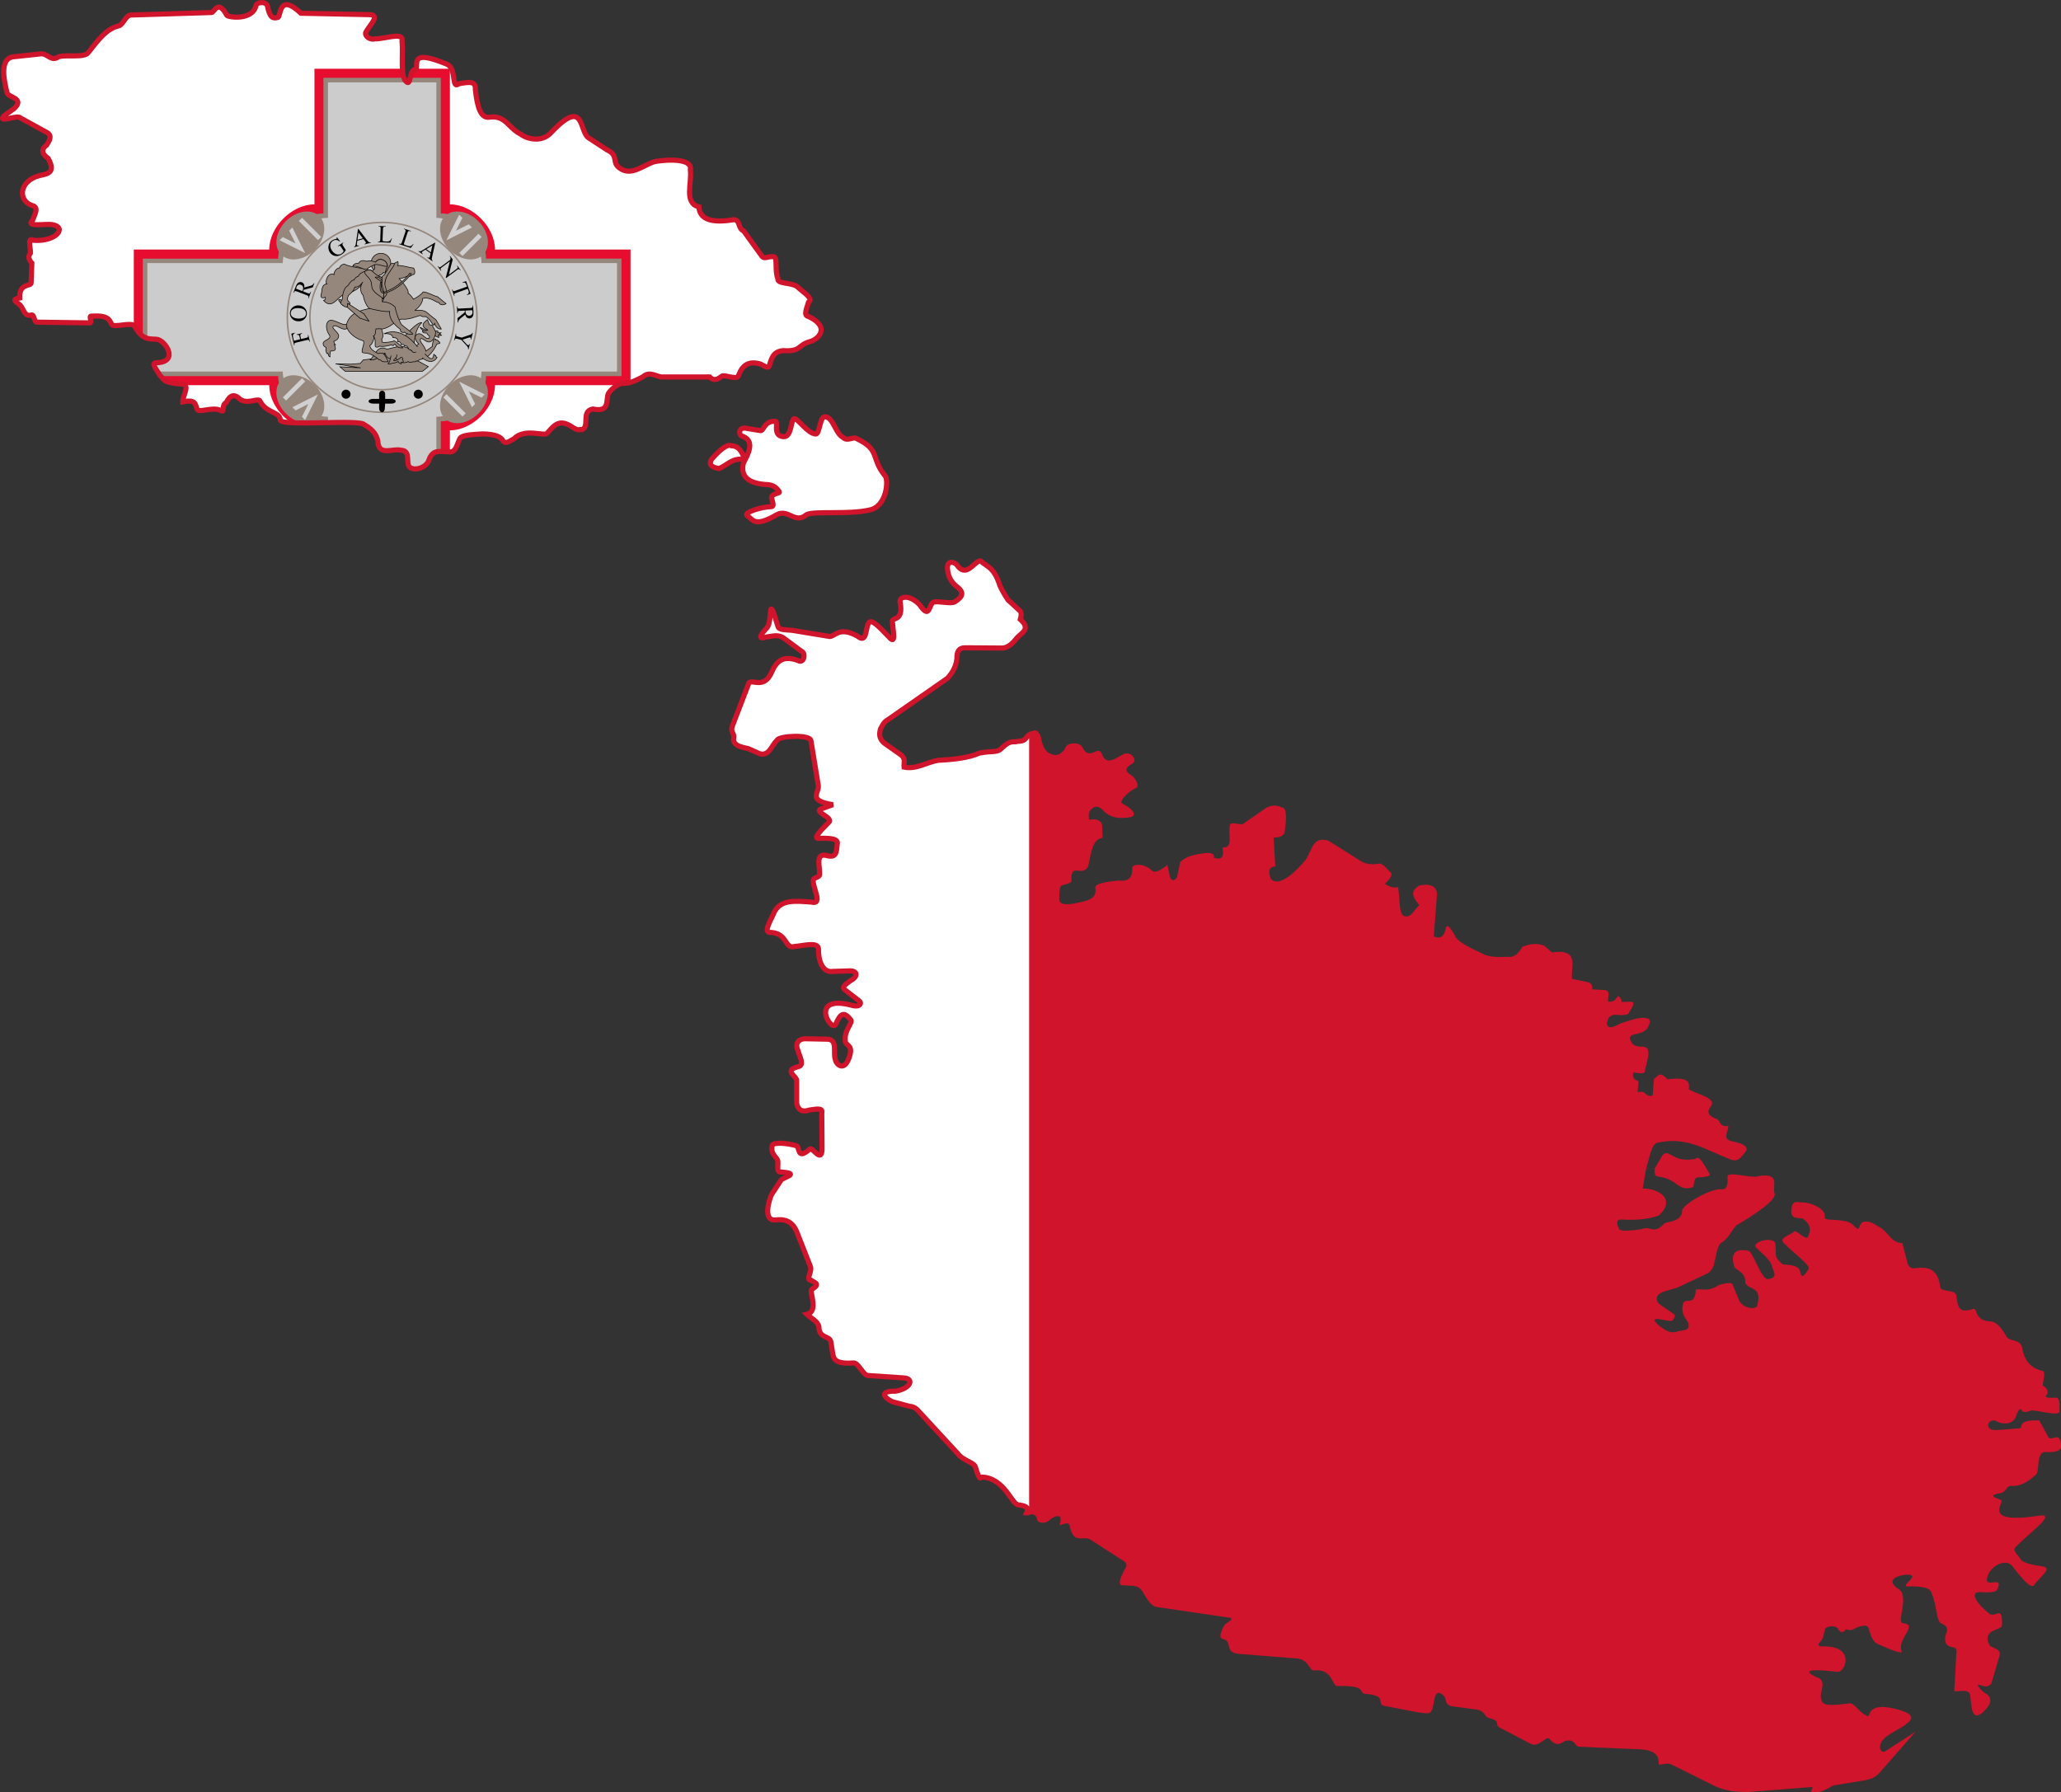 <?xml version="1.0" encoding="UTF-8" standalone="no"?>
<!-- Created with Inkscape (http://www.inkscape.org/) -->

<svg
   xmlns:dc="http://purl.org/dc/elements/1.1/"
   xmlns:cc="http://creativecommons.org/ns#"
   xmlns:rdf="http://www.w3.org/1999/02/22-rdf-syntax-ns#"
   xmlns:svg="http://www.w3.org/2000/svg"
   xmlns="http://www.w3.org/2000/svg"
   xmlns:sodipodi="http://sodipodi.sourceforge.net/DTD/sodipodi-0.dtd"
   xmlns:inkscape="http://www.inkscape.org/namespaces/inkscape"
   version="1.0"
   width="723.773"
   height="629.481"
   id="Flag_of_Malta"
   inkscape:version="0.47 r22583"
   sodipodi:docname="Flag_of_Malta.svg">
  <rect width="100%" height="100%" fill="#333333" stroke="none"/>
  <sodipodi:namedview
     pagecolor="#ffffff"
     bordercolor="#666666"
     borderopacity="1"
     objecttolerance="10"
     gridtolerance="10"
     guidetolerance="10"
     inkscape:pageopacity="0"
     inkscape:pageshadow="2"
     inkscape:window-width="1280"
     inkscape:window-height="1004"
     id="namedview48"
     showgrid="false"
     inkscape:zoom="0.5"
     inkscape:cx="409.64628"
     inkscape:cy="78.055423"
     inkscape:window-x="-8"
     inkscape:window-y="-8"
     inkscape:window-maximized="1"
     inkscape:current-layer="Flag_of_Malta"
     showguides="true"
     inkscape:guide-bbox="true" />
  <defs
     id="defs550">
    <inkscape:perspective
       sodipodi:type="inkscape:persp3d"
       inkscape:vp_x="0 : 300 : 1"
       inkscape:vp_y="0 : 1000 : 0"
       inkscape:vp_z="900 : 300 : 1"
       inkscape:persp3d-origin="450 : 200 : 1"
       id="perspective52" />
    <inkscape:perspective
       id="perspective3682"
       inkscape:persp3d-origin="0.5 : 0.33333333 : 1"
       inkscape:vp_z="1 : 0.5 : 1"
       inkscape:vp_y="0 : 1000 : 0"
       inkscape:vp_x="0 : 0.5 : 1"
       sodipodi:type="inkscape:persp3d" />
    <inkscape:perspective
       id="perspective2921"
       inkscape:persp3d-origin="0.5 : 0.33333333 : 1"
       inkscape:vp_z="1 : 0.5 : 1"
       inkscape:vp_y="0 : 1000 : 0"
       inkscape:vp_x="0 : 0.5 : 1"
       sodipodi:type="inkscape:persp3d" />
    <inkscape:perspective
       id="perspective2934"
       inkscape:persp3d-origin="0.5 : 0.33333333 : 1"
       inkscape:vp_z="1 : 0.5 : 1"
       inkscape:vp_y="0 : 1000 : 0"
       inkscape:vp_x="0 : 0.5 : 1"
       sodipodi:type="inkscape:persp3d" />
    <inkscape:perspective
       id="perspective2947"
       inkscape:persp3d-origin="0.5 : 0.33333333 : 1"
       inkscape:vp_z="1 : 0.5 : 1"
       inkscape:vp_y="0 : 1000 : 0"
       inkscape:vp_x="0 : 0.5 : 1"
       sodipodi:type="inkscape:persp3d" />
    <inkscape:perspective
       id="perspective2960"
       inkscape:persp3d-origin="0.5 : 0.33333333 : 1"
       inkscape:vp_z="1 : 0.5 : 1"
       inkscape:vp_y="0 : 1000 : 0"
       inkscape:vp_x="0 : 0.5 : 1"
       sodipodi:type="inkscape:persp3d" />
    <inkscape:perspective
       id="perspective2973"
       inkscape:persp3d-origin="0.5 : 0.33333333 : 1"
       inkscape:vp_z="1 : 0.5 : 1"
       inkscape:vp_y="0 : 1000 : 0"
       inkscape:vp_x="0 : 0.5 : 1"
       sodipodi:type="inkscape:persp3d" />
    <inkscape:perspective
       id="perspective3695"
       inkscape:persp3d-origin="0.5 : 0.33333333 : 1"
       inkscape:vp_z="1 : 0.5 : 1"
       inkscape:vp_y="0 : 1000 : 0"
       inkscape:vp_x="0 : 0.5 : 1"
       sodipodi:type="inkscape:persp3d" />
  </defs>
  <path
     style="fill:#cf142b"
     d="m 363.396,256.525 c -0.369,0.026 -0.725,0.239 -1.094,0.531 l 0,274.562 c 2.646,0.752 1.155,2.787 2.938,3.062 1.728,0.557 3.003,-0.423 4.062,-1.406 3.298,-1.799 3.658,-0.349 2.75,2.5 3.627,-1.439 3.421,-0.497 3.75,0.844 1.494,5.931 4.579,2.51 7.156,4.156 l 11.344,7.312 c 1.733,0.972 1.434,1.966 0.75,2.938 -3.576,6.694 -0.963,5.699 0.094,5.812 2.308,0.235 4.818,-0.518 6.5,2.844 1.201,1.937 2.407,4.361 4.656,4.75 l 24.906,3.656 c 2.973,0.231 -0.025,1.516 -1.25,2.688 -2.536,4.861 -1.012,4.7 0.094,5.062 2.773,0.984 -0.364,4.893 5.75,5.094 l 18.812,1.5 c 5.364,0.052 5.015,4.708 7,4.25 6.281,-0.657 6.233,5.56 8,5.5 10.903,-0.248 7.112,2.23 9.75,2.75 8.09,0.564 3.964,3.343 6.5,4.156 l 12.156,2.344 c 1.74,0.109 4.076,0.879 4.594,-0.438 1.367,-2.006 0.561,-8.86 4.312,-5.5 1.106,0.737 0.143,3.066 2.688,3.75 l 8.906,1.188 c 3.462,0.695 2.543,2.591 4.406,3 4.505,1.005 1.65,2.454 3.844,3.406 l 11,5.75 c 2.941,1.236 5.433,-3.588 6.562,-1.594 2.309,2.515 3.712,1.441 5.156,0.5 3.945,-1.006 3.394,2.132 5.188,2 l 21.312,0.906 c 9.311,0.53 5.082,6.315 7.344,5.344 1.388,-0.263 2.684,-0.619 4.156,0.25 l 14.75,7.344 c 4.54,2.018 7.946,1.986 11.406,2.062 l 22.656,-1.75 c 0.891,-0.003 -1.219,2.018 0.188,1.75 2.903,0.446 5.049,-1.053 7.312,-2.312 l 9.25,-1.5 c 2.518,-0.375 5.038,-0.736 6.906,-2.844 l 12.688,-14.5 -10.594,6.844 c -1.622,0.937 -2.838,-1.794 -0.656,-4.156 2.939,-3.678 18.211,-7.655 3.312,-10.938 -9.992,-2.196 -7.372,4.094 -9.312,2.5 -2.625,-0.979 -4.357,-4.998 -6.344,-4.156 -9.333,1.203 -9.093,-0.123 -9.562,-1.844 -0.583,-2.499 2.47,-6.367 -1.75,-7.5 -0.694,-0.375 -8.142,-3.649 7.469,-1.812 2.795,0.511 6.787,-9.468 -5.562,-8.906 -2.565,-0.272 0.431,-2.13 0.5,-3.094 l 0.75,-2.906 c 0.25,-1.305 4.212,-1.555 4.656,0 0.916,1.424 1.834,1.143 2.75,-0.094 1.083,0.509 2.167,0.478 3.25,-0.344 2.595,-1.093 4.673,-1.464 4.844,0.75 0.813,2.562 1.497,4.434 3.656,5.094 8.426,3.824 8.078,2.653 7.594,1.906 -1.043,-4.434 6.147,-9.033 0.5,-9.5 -2.222,-0.472 2.709,-9.877 -1.688,-12.156 -2.671,-1.796 -2.98,-4.019 2.594,-4.844 6.582,-0.379 -2.598,4.289 1.094,4.094 4.014,-0.031 7.644,0.186 8.156,2.344 1.936,4.28 1.636,10.269 3.562,10.75 3.434,1.328 1.13,3.652 1.188,5.062 -0.09,4.55 4.237,2.021 4,4.75 l -0.75,13.906 c 2.014,0.197 4.939,-0.934 5.562,1.25 0.529,3.801 0.308,9.119 4,6.594 2.036,-1.868 4.615,-4.596 1.938,-6.75 -2.003,-0.96 -4.222,-3.948 -2.844,-3.344 1.408,0.224 2.732,1.41 4.344,-0.406 l 2.406,-8.25 c 1.281,-3.582 0.412,-3.334 -2.906,-5 -3.26,-6.256 4.526,-5.239 4.25,-7.406 0.198,-7.288 -2.216,-2.232 -4.5,-3.906 -3.669,-2.94 -7.472,-7.616 -3.188,-7.594 3.017,0.235 5.048,0.06 5.844,-0.594 3.064,-5.832 -4.589,-0.251 -3.344,-4.5 0.813,-3.947 6.491,-7.031 8.844,-4 3.477,4.54 6.594,8.199 7.656,6.594 1.932,-2.915 7.073,-6.115 2.5,-6.594 -4.671,-0.687 -6.796,-1.498 -7.25,-2.406 -0.826,-1.494 -3.216,-3.111 -1.656,-4.406 3.763,-4.217 15.504,-12.379 7.562,-10.844 -20.216,2.933 -11.151,-4.998 -12.812,-5.562 -1.364,-0.708 -4.518,-1.336 -1.344,-2.25 3.718,-0.245 2.807,-2.902 5.094,-2.75 2.832,0.273 5.668,-1.328 8.5,-3.938 1.321,-0.898 0.087,-7.049 2.812,-7.969 4.742,0.375 6.057,-0.643 6,-2.188 -0.21,-5.663 -3.472,-1.092 -4.5,-3.156 l -3.156,-5.75 c -9.013,-0.239 -4.632,2.969 -7.594,2.844 0,0 -6.979,0.562 -7.312,0.562 -4.524,0.37 -3.341,-4.24 -0.406,-3.25 1.644,0.935 3.353,1.213 5.219,0.594 0.757,-0.492 1.521,-0.98 1.844,-1.906 1.12,-3.166 1.697,-3.14 2.156,-2.344 0.683,1.227 2.635,0.102 3.594,0 3.849,0.281 10.067,2.3 9.656,0 -0.154,-1.762 0.336,-4.17 -1.25,-4.5 -3.469,0.281 -4.257,-0.199 -3.062,-1.25 0.372,-1 0.029,-2 -1.594,-3 0.072,-1.966 1.368,-5.156 -0.344,-5.156 -4.834,-1.28 -6.353,-4.669 -7,-8.594 -1.252,-2.897 -4.539,-1.423 -5.562,-3.75 -2.147,-3.743 -4.024,-4.945 -5.406,-5 -6.026,-0.254 -4.344,-4.799 -6.188,-4.406 -5.436,1.924 -5.293,-1.471 -5.812,-4.25 0.221,-2.873 -5.386,-1.394 -5.688,-3.406 -0.582,-4.382 -2.373,-7.568 -8.469,-6.656 -1.502,0.202 -2.845,-0.036 -3.25,-2.688 l -1.594,-6.156 c -3.642,0.251 -5.264,-4.04 -7.5,-5.25 l -3.156,-1.844 c -6.163,-2.187 -3.082,4.489 -6.25,1.188 -2.287,-3.157 -10.318,-1.537 -10.344,-2.938 0.72,-3.442 -5.495,-5.406 -7.656,-5.406 -1.378,0.167 -3.265,-1.02 -3.844,1.344 -1.44,5.635 3.246,3.473 4.188,4.656 2.737,2.224 2.257,4.057 1.5,5.844 -0.444,2.037 -4.066,-2.231 -4.844,-1.688 -1.352,1.454 -6.127,2.259 -3.344,4.5 2.846,2.99 9.615,7.86 8.25,8.844 -1.152,1.747 -2.308,3.667 -2.812,1.094 -0.407,-2.62 -3.494,-2.573 -6.25,-2.844 -0.931,-0.882 -2.401,-2.082 -2.344,-3.406 l -0.156,-3.688 c -0.201,-2.864 -8.144,-1.062 -6.938,1.094 l 3.188,3 c 1.345,1.297 2.415,2.638 2.656,4.156 0.616,1.686 1.87,3.59 -1.344,4 -2.2,1.023 -5.57,-9.866 -7.062,-9.906 -5.136,-1.006 -6.233,1.34 -4.938,5.656 0.768,1.289 4.07,1.816 3.844,5.656 1.403,2.713 6.124,0.946 4.156,8.188 -0.695,1.13 -4.788,0.847 -6.25,-1.938 l -2.312,-5.562 c -0.131,-0.987 -2.055,-0.786 -4.844,0 -3.365,2.374 -5.514,1.433 -8.062,1.562 -0.472,6.847 -4.231,1.974 -4.688,5.594 -0.596,3.66 1.84,5.279 2,6.406 0.864,2.949 -2.702,2.162 -4.406,2.938 -2.256,0.578 -4.011,-0.855 -5.844,-2.188 -5.258,-4.662 3.994,-0.762 4.75,-1.906 0.437,-0.778 1.419,-1.566 0.188,-2.344 -1.993,-1.373 -4.764,-3.185 -5.344,-3.75 -2.187,-4.131 4.167,-4.138 7.406,-5.656 l 10.188,-4.812 c 1.024,-0.694 1.915,-2.066 2.062,-3.094 0.748,-2.53 1.004,-6.06 2.344,-7.406 2.953,-1.675 3.571,-4.187 5.5,-6.25 5.57,-3.257 14.594,-9.036 13.406,-11.344 -0.817,-2.716 2.518,-7.714 -6.844,-5.75 -3.224,0.027 -10,-1.939 -9.656,0.094 0.152,2.291 0.013,4.218 -1.812,4.312 -4.079,-0.601 -14.162,5.614 -14.094,7.438 -0.023,4.129 -5.256,3.765 -6.25,4.562 -3.907,4.152 -4.848,0.588 -8,2 -6.072,0.898 -7.902,0.559 -8,-0.312 -0.943,-1.895 -0.751,-2.976 0.75,-3.094 4.415,0.278 8.835,0.143 13.25,-1.344 5.947,-5.31 0.757,-9.49 -5.594,-9.531 l 1.188,-7.156 0.031,0 c 1.185,-3.608 1.815,-8.815 4.219,-8.969 10.078,-2.209 17.008,2.729 24.812,5.688 3.191,1.517 4.13,-0.477 5.406,-1.938 1.767,-1.748 0.834,-3.229 -4.719,-4.312 -3.156,-0.935 -0.663,-3.492 -0.938,-5.25 -3.587,0.289 -2.414,-2.166 -4.562,-2.688 -1.858,-0.795 -3.188,-1.793 -1.75,-3.906 2.818,-3.112 -4.068,-4.348 -7.5,-6.25 0.176,-2.25 0.544,-4.557 -7.5,-3.562 -2.93,-3.255 -3.449,-0.802 -4.75,-0.188 l -0.438,5.75 c -0.861,0.632 -1.702,0.188 -2.562,-0.5 -0.757,-0.991 -1.783,-0.62 -2.75,-0.562 l 0.344,-3.844 c -1.795,-0.554 -2.268,-1.652 -1.844,-3.094 2.17,0.4 4.081,0.632 4.062,-0.5 0.686,-3.574 2.705,-8.256 -0.562,-8.5 -1.593,-0.008 -3.155,-0.09 -4.094,-1.406 -0.185,-0.972 -1.703,-1.934 0.75,-2.906 2.345,-0.374 4.114,-1.083 4.906,-2.344 0.574,-1.434 1.63,-3.036 -0.562,-3.406 -2.12,-0.497 -5.485,0.709 -9.094,1.906 -2.59,1.474 -4.588,2.029 -4.75,-0.25 0.7,-0.944 -0.169,-1.9 2.5,-2.844 2.97,0.247 5.154,0.202 5.25,-0.656 1.158,-1.883 2.653,-3.953 0.594,-3.906 l -3.156,0.094 c 0.122,-0.694 -0.049,-1.4 -1.25,-2.094 -1.166,1.968 -2.334,2.139 -3.5,1.906 -0.123,-1.343 0.971,-3.621 -0.938,-4 l -4.562,-0.25 c -0.105,-1.03 0.112,-2.168 -1.688,-2.562 l -5.406,-1.094 c -0.602,-4.142 2.932,-10.733 -7.094,-9.344 l -2.812,-2.406 c -2.527,-0.88 -5.067,-0.619 -7.594,0.5 -1.488,2.572 -2.795,3.359 -4.062,3.5 -3.513,-0.097 -7.131,0.547 -10.438,-1.406 -8.873,-3.967 -8.886,-5.596 -9.219,-6.25 -1.642,-2.872 -2.875,-4.189 -3.188,-2.188 -0.507,2.651 -1.872,3.59 -4.156,2.688 l 1.156,-15.25 c -0.605,-2.859 -2.986,-3.343 -6.25,-2.656 -3.856,2.305 -1.743,4.601 0,6.906 -1.554,1.312 -2.89,4.293 -4.656,3.906 -2.835,0.364 -1.985,-6.663 -2.844,-10.25 -1.658,0.398 -3.125,-0.231 -4.562,-1.156 2.716,-2.588 2.699,-3.746 1.656,-4.344 -1.265,-1.217 -2.598,-2.98 -3.656,-2.75 -2.027,0.317 -4.067,0.35 -6.094,-0.656 l -11.75,-7.406 c -5.541,-1.633 -5.545,2.974 -7.906,6.562 -8.549,10.349 -11.854,7.843 -12.5,6.5 -0.474,-1.965 -0.823,-3.839 1.75,-4.062 l -0.594,-10.094 c 2.08,0.018 3.318,-0.564 3.844,-1.656 0.363,-2.916 1.1,-7.75 -0.406,-8.75 -1.748,-0.697 -3.481,-1.464 -6.094,0 l -8.312,5.75 c -1.643,-0.05 -4.489,-0.893 -4.344,0.25 -0.88,2.619 1.454,8.424 -2.656,7.812 0.772,3.879 -0.675,4.453 -3,3.688 0.321,-1.793 -1.545,-1.914 -4.094,-1.5 -3.109,0.414 -5.963,1.107 -7.75,3.062 l -1.156,5.438 c -0.805,0.861 -1.601,1.566 -2.406,-0.188 l -0.938,-4.312 c -2.41,1.986 -4.418,3.019 -5.5,1.906 -2.818,-2.655 -7.123,-2.288 -6.812,-0.656 0.066,2.871 -1.052,4.7 -4.75,4.25 -3.35,0.287 -8.688,0.913 -8.25,2.656 0.781,4.021 -3.364,4.544 -7.094,5.344 -3.099,0.564 -5.34,0.461 -5.562,-1.188 0.062,-2.211 -0.117,-4.846 1,-5.156 1.471,-0.425 3.312,-0.749 3.312,-1.594 -0.005,-1.139 -0.294,-2.268 0.75,-3.406 1.085,-0.338 1.868,-0.068 2.75,0 1.653,-0.293 2.496,-1.281 2.594,-2.906 0.92,-3.712 1.153,-8.198 4.812,-8.75 l -0.156,-4.25 c -0.07,-1.356 -1.414,-2.752 -4.594,-2.094 -0.057,-1.333 -0.532,-2.667 1.094,-4 1.055,-0.903 2.101,-0.643 3.156,0 1.865,2.093 3.966,4.05 10.188,3.094 2.926,-0.694 0.462,-3.233 -2.844,-4.844 -1.233,-0.666 2.246,-4.285 4.844,-5.406 1.28,-0.305 0.364,-2.934 -1.438,-4.406 -2.331,-1.258 -2.678,-2.614 0.094,-4.094 2.285,-1.27 -0.549,-4.762 -3.094,-3.344 l -2.906,1.594 c -2.941,1.374 -3.625,0.061 -4.406,-1.156 -0.353,-1.459 -1.131,-2.103 -2.594,-1.344 -1.585,0.768 -3.104,1.056 -4.25,-1.25 -0.831,-1.672 -2.264,-1.731 -3.75,-1.656 -1.261,0.136 -2.279,0.601 -2.656,2.062 -2.415,3.022 -4.138,1.951 -5.906,1.094 -1.1,-0.948 -2.002,-2.558 -2.438,-5.5 -0.717,-1.718 -1.441,-2.3 -2.156,-2.25 z m 214.719,153.75 c -0.013,0.039 -0.018,0.086 -0.031,0.125 l 1.719,-0.062 -1.688,-0.062 z m 1.688,0.062 1.281,0.062 c -0.058,1.375 -0.146,2.77 1.312,2.844 2.44,0.34 4.571,1.205 6.344,2.656 1.554,1.03 3.056,2.131 5.906,1 0.294,-1.59 0.505,-3.459 1.438,-3.344 2.439,-0.152 4.85,-0.292 4.25,-1.312 -1.53,-2.53 -3.557,-6.824 -4.938,-5.25 -2.194,0.471 -4.369,0.514 -6.562,-0.344 l -3,-1.5 c -1.438,-0.483 -2.023,0.558 -2.594,1.594 l -2.094,3.562 -1.344,0.031 z"
     id="rect4" />
  <path
     style="fill:#ffffff"
     d="m 91.834,0.9 c -0.9,0.012 -1.766,0.394 -1.906,1 -1.228,5.444 -9.76,4.166 -10.25,3.5 -3.269,-6.049 -4.438,-0.723 -5.5,-1 l -28.25,0.875 c -2.043,0.248 -2.658,3.675 -4.5,3.875 -4.073,1.112 -6.635,4.474 -10.375,9.25 -1.289,2.013 -7.369,0.756 -10.375,1.5 -2.766,1.941 -3.822,-1.107 -6.25,-1 l -9.25,1 c -6.013,0.213 -3.307,9.695 -3,11.5 l 0.375,1.375 c 0.529,1.417 6.267,1.833 2.375,5.375 l -3.5,2.5 c -2.31,2.603 3.618,0.063 5.25,0.5 l 10,5.5 c 1.668,1.198 0.678,2.728 -0.25,4.25 -2.119,1.583 -1.711,3.167 0.5,4.75 2.787,5.119 -0.296,5.403 -3,6 -7.345,1.905 -7.67,8.777 -2.75,10.5 2.696,0.562 1.025,3.11 0.25,5.25 -2.607,2.534 4.522,1.06 7,1.5 5.328,1.028 1.125,6.118 -6.75,5.5 -2.22,-1.196 -0.855,2.731 -1,4.5 -0.9,1.167 -0.598,2.333 0.5,3.5 l -0.25,7 c -0.048,1.266 -4.253,-0.084 -4,5.25 -2.887,0.44 -1.468,1.239 -0.5,2 2.022,1.171 1.757,4.738 4.5,4 1.177,-0.442 0.931,2.422 2,2.5 l 18,0.25 c 2.255,0.477 -0.337,-2.684 1.375,-2.375 5.585,-0.359 6.155,1.288 6.875,2.875 0.917,1.327 6.583,-0.824 8,0.5 2.583,4.941 5.167,4.648 7.75,4.75 3.075,0.179 8.188,7.989 0.125,8.25 -2.479,-0.057 0.292,2.75 1.125,4.5 1.536,1.107 0.459,2.505 7.5,3 3.437,0.002 0.395,4.127 0.5,6.25 4.724,-1.048 4.396,1.013 5,2.5 0.396,1.616 5.528,-0.953 8.25,0.5 1.65,1.199 0.206,-1.967 2,-2.75 1.542,-3.044 2.958,-2.681 4.25,-1.75 2.5,2.791 6.375,0.186 7.5,1 2.303,4.708 7.276,3.792 7.25,7 1.295,2.146 28.078,-0.456 29.5,1.5 3.402,1.917 4.315,3.833 4.75,5.75 0.226,5.571 5.362,2.411 8.25,3.25 2.984,0.137 1.889,3.333 2.5,5.25 0.857,2.418 6.351,1.292 7.25,-2 1.43,-3.864 4.139,-2.61 6.5,-2.75 2.894,0.716 3.215,-2.427 4.25,-4.5 0.547,-1.239 3.208,-1.485 8,-1.75 4.677,0.08 6.557,1.092 7.25,2.5 1.006,1.211 2.432,-0.091 3.75,-0.75 3.917,-3.98 10.583,-0.712 11.75,-2 2.692,-3.299 4.524,-4.756 8.25,-2.5 2.978,2.062 2.795,0.962 4,1.25 2.775,-1.242 -0.452,-6.487 3.75,-7.25 5.636,1.173 4.744,-2.488 5.25,-4.75 0.089,-1.417 3.436,-4.083 5,-4.25 2.88,0.176 5.008,-1.15 7.25,-2.25 2.658,-2.412 5.155,0.28 7.25,0 l 16.25,0 c 1.417,1.485 2.833,0.912 4.25,-0.25 0.943,-0.804 5.8,1.724 6,-0.5 1.419,-3.578 3.673,-4.988 7.75,-3.75 1.112,0.501 2.502,1.839 3,0.5 0.872,-2.942 1.466,-4.855 4.75,-5.25 6.763,0.404 4.862,-1.946 9.75,-3.25 2.363,-0.652 7.335,-4.854 -0.75,-8.75 -1.918,-0.228 -0.595,-2.887 0,-5 2.013,-1.318 -2.082,-3.577 -4,-5.5 -1.998,-1.483 -7.12,-0.863 -6.75,-2.75 -1.224,-2.908 0.035,-7.522 -1.5,-7.75 -2.073,-0.184 -3.004,0.878 -4,0 l -6.5,-9 c -2.154,-0.938 -1.124,-3.9 -3.5,-4 -7.917,1.333 -12,-0.167 -12.25,-4.5 -5.376,-1.325 -2.354,-8.423 -3,-13 0.998,-4.978 -12.222,-3.148 -13,-2.75 -4,1.429 -8,5.142 -12,2 -2.629,-1.91 -0.046,-4.285 -4.25,-6.25 l -6.5,-4.25 c -3.399,-2.301 -1.25,-14.313 -13,-2 -3.583,4.215 -9.417,1.983 -10.75,0.75 -4.362,-2.061 -5.347,-6.764 -11,-6 -3.018,0.507 -4.302,-3.178 -5,-9.75 0.167,-2.959 -1.98,-2.65 -5.75,-2 -2.793,2.13 -0.706,-4.882 -4,-6.75 -12.878,-5.322 -10.457,-0.836 -11,1.75 -2.626,-0.299 -1.691,5.43 -3.25,4.5 -2.612,-1.645 -1.229,-9.569 -1.75,-14.5 0.791,-3.359 -6.144,-0.649 -9.5,-0.75 -1.499,0.497 -3.658,-0.777 -3.25,-2.25 1.237,-2.448 5.46,-6.223 1.25,-6.25 l -24,-0.5 c -8.199,-7.659 -6.865,1.798 -8.25,1.5 -1.452,0.416 -2.712,0.232 -3.5,-4 -0.258,-0.904 -1.193,-1.262 -2.094,-1.25 z M 289.646,146.369 c -1.721,-0.005 -1.839,6.191 -3.156,6.062 -2.783,-0.052 -6.243,-5.45 -7.594,-5.406 -1.306,0.555 -0.762,6.636 -3.875,6.344 -3.972,-0.367 -1.338,-5.526 -2.844,-5.406 -4.056,-0.118 -3.898,3.748 -5.312,3.25 l -5.219,-0.844 c -2.372,-0.248 -2.207,2.424 -1.156,2.75 4.047,1.383 3.037,4.749 1.156,8.438 -0.868,-2.169 -1.841,-4.979 -4.812,-5 -0.784,-0.511 -2.864,0.018 -7,4.812 -1.098,2.049 0.383,2.793 2.594,3.188 3,-1.067 4.585,-3.89 9,-3.188 -1.92,5.525 0.808,8.254 7.219,8.781 2.644,0.078 3.622,0.668 4.938,2.406 0.615,0.852 -1.592,0.47 -2.5,1.75 -0.566,0.797 1.376,3.549 -0.25,3.656 -3.019,-0.031 -9.913,1.961 -8.406,3.188 2.072,1.261 2.373,4.294 10.406,-0.406 4.06,-2.118 6.342,3.482 10.406,0 2.583,-1.364 14.667,0.065 22,-1.594 6.123,-1.094 6.909,-10.415 5.594,-12 -5.248,-6.373 -1.44,-9.106 -10.188,-13.188 -1.283,-0.616 -3.092,1.226 -4.625,-0.375 -2.667,-1.298 -3.427,-7.205 -6.375,-7.219 z m 54.375,50.656 c -1.892,0.325 -4.662,5.851 -7.781,1.688 -0.659,-1.338 -3.858,-2.247 -3.5,1.094 0.211,2.736 1.326,4.611 3.094,6.062 2.779,2.11 2.501,3.589 -0.5,5.5 -1.38,0.849 -5.794,-0.37 -7.438,0.094 -1.823,0.653 -1.197,6.428 -4.906,1 -3.554,-3.853 -7.267,-2.964 -6.906,-1.094 1.415,7.754 -3.355,4.785 -2.656,7.438 0.218,3.029 1.357,8.038 -1.344,4.812 -2.041,-1.975 -6.218,-7.032 -7.094,-4.656 -1.107,1.856 -0.537,7.178 -3.812,4.5 -6.942,-3.949 -8.15,0.779 -10.344,0 l -12.75,-2.094 c -2.099,-0.18 -4.397,-0.089 -4.812,-1.156 -3.943,-12.958 -1.817,-2.401 -3.844,0.156 -3.399,3.661 -2.598,4.103 -0.25,3.344 2.083,-0.194 4.167,-1.105 6.25,0.562 l 6.094,4.5 c 1.576,0.633 0.781,4.551 -1.344,3.188 -5.562,-2.008 -7.683,0.654 -9.25,4.25 -2.866,6.511 -7.746,1.386 -8.156,4.25 l -5.188,13.5 c -1.52,3.443 0.409,3.369 0.094,5.062 -0.661,3.046 3.318,3.466 5.094,3.906 l 4.156,1.844 c 3.303,0.675 3.903,-2.832 6,-4.844 0.778,-1.503 11.483,-2.055 11.844,0.188 l 2.562,15.562 c 0.631,2.671 -4.182,5.461 5.156,6.938 l -4.312,1.562 c -2.331,1.032 4.912,3.083 2.75,4.75 -3.444,3.441 -5.625,5.923 -3,5.5 4.222,-0.101 6.638,0.271 6.062,2.156 -0.267,2.769 -0.204,4.93 -3.906,3.844 -3.762,-0.679 -2.167,3.705 -2.25,6.5 0.178,1.511 -2.531,1.053 -2.25,2.5 -0.066,2.615 3.503,8.486 -0.656,7.406 -5.519,-0.363 -11.326,-1.248 -13.406,4.406 -1.313,2.854 -3.643,6.663 -0.594,6.25 5.761,0.533 4.635,5.924 8.094,4.938 3.114,-0.245 8.144,-1.736 8.406,0.75 -0.127,4.001 1.371,8.609 5.062,8 l 6.188,-0.188 c 2.843,0.139 2.343,2.299 0,3.438 -1.332,1.083 -3.449,2.167 -1.938,3.25 l 4.844,3.75 c 1.266,0.841 0.492,2.498 -2.5,1.656 -15,-3.948 -7.44,9.444 -5.656,6.75 1.777,-4.069 2.952,-4.63 5.312,-1.688 0.932,0.987 -2.261,3.571 -1.906,7.188 -0.184,2.055 2.809,1.352 1.594,5.406 -1.694,6.028 -4.816,3.241 -5.094,1.344 -0.825,-2.407 0.885,-6.823 -2.594,-7.094 l -7.906,-0.156 c -1.76,-0.068 -4.022,1.16 -2.562,4.25 0.534,2.074 2.389,5.091 0,5.562 -5.353,1.388 -0.338,3.299 -0.5,4.938 l 0,7.562 c 0.069,1.655 1.161,3.851 4.312,2.75 2.194,-0.254 5.047,-1.065 4.5,1 l 0.094,12.656 c -0.073,5.237 -3.389,-0.782 -4.25,0 -4.814,4.189 -3.317,-0.764 -4.844,-1.156 -2.805,-0.833 -7.934,-1.4 -8.406,-0.094 -0.749,3.388 2.071,4.18 2,5.75 0.117,1.669 -0.586,3.769 1.156,3.594 6.991,0.528 0.704,1.816 -0.062,2.844 l -3.25,4.969 c -0.917,1.75 -3.336,9.653 1.5,9 3.087,-0.366 5.712,0.476 7.25,4.094 l 4.75,12.094 c 0.956,1.793 -1.811,4.98 0.312,5 0.994,0.823 3.602,1.154 0.25,3.219 -1.068,0.674 2.653,7.745 -1.75,8.75 1.499,1.43 3.932,2.417 4.25,4.438 0.034,3.995 3.499,3.05 4.156,5 l 0.594,3.75 c 0.445,1.753 -0.12,4.418 7.25,3.906 1.833,-0.341 3.501,4.386 5.25,4.406 l 12.562,0.844 c 3.751,0.226 2.49,3.741 -2.906,4.656 -7.545,-0.123 -1.981,3.703 -0.562,3.844 l 5.562,1.5 c 1.351,0.036 2.314,0.762 3,1.562 l 13.844,15 c 1.752,2.444 5.569,3.066 6.156,4.594 1.763,5.82 1.82,3.618 2.344,3.656 7.983,0.402 10.456,9.608 12.719,9.75 2.005,0.298 4.029,0.596 3,2.844 0.73,0.039 1.298,0.122 1.75,0.25 l 0,-274.562 c -0.551,0.436 -1.104,1.073 -1.656,1.719 -1.156,1.996 -2.645,1.343 -4,1.75 -2.766,-0.205 -3.895,1.491 -5.406,2.75 -1.429,1.048 -3.38,0.434 -7.344,1.25 -3.492,1.617 -9.358,2.301 -14.406,2.5 -4.327,0.769 -7.635,3.283 -12,2.406 -0.157,-1.388 0.64,-2.768 -0.906,-4.156 l -6.156,-4.344 c -1.793,-1.611 -1.647,-3.202 -1.25,-4.812 0.668,-1.221 1.143,-2.545 2.656,-3.344 l 20.906,-14.562 c 1.977,-2.184 3.359,-4.709 3.344,-8 0.16,-1.393 0.614,-2.612 2.75,-2.688 l 13.562,0.094 c 1.74,-0.415 3.09,-1.438 4.594,-3.406 1.109,-1.389 3.467,-2.467 3,-4.25 -0.118,-0.951 -0.92,-1.672 -1.688,-2.406 0.526,-1.803 0.286,-2.447 -0.062,-2.938 l -4.25,-3.906 c -1.034,-1.576 -2.03,-3.204 -2.844,-5 -2.081,-6.594 -4.466,-6.542 -6.75,-8.656 -0.118,-0.029 -0.249,-0.053 -0.375,-0.031 z"
     id="rect6" />
  <path
     d="m 128.928,96.722 c 0,1.037 -1.173,1.878 -2.619,1.878 -1.447,0 -2.619,-0.841 -2.619,-1.878 0,-1.037 1.173,-1.878 2.619,-1.878 1.447,0 2.619,0.841 2.619,1.878 z"
     id="path2289"
     style="fill:#f1eeee;fill-opacity:1;fill-rule:evenodd;stroke:none" />
  <path
     style="font-size:12px;fill:#e60d2e;fill-opacity:1;fill-rule:evenodd;stroke-width:1pt"
     d="m 110.428,24.15 0,47.625 c -7.93,0 -15.875,7.94 -15.875,15.875 l -47.563,0 0,26.625 c 0.063,0.04 0.135,0.076 0.188,0.125 2.583,4.941 5.167,4.648 7.75,4.75 3.075,0.179 8.188,7.989 0.125,8.25 -2.479,-0.057 0.292,2.75 1.125,4.5 1.536,1.107 0.459,2.505 7.5,3 0.644,3.7e-4 1.06,0.125 1.312,0.375 l 29.563,0 c 0,5.089 3.256,10.16 7.687,13.156 7.728,0.437 24.566,-0.824 25.688,0.719 3.402,1.917 4.315,3.833 4.75,5.75 0.226,5.571 5.362,2.411 8.25,3.25 2.984,0.137 1.889,3.333 2.5,5.25 0.857,2.418 6.351,1.292 7.25,-2 1.43,-3.864 4.139,-2.61 6.5,-2.75 0.301,0.075 0.563,0.097 0.812,0.094 l 0,-7.594 c 7.93,0 15.844,-7.94 15.844,-15.875 l 43,0 c 0.592,-0.344 1.165,-0.579 1.594,-0.625 1.091,0.067 2.078,-0.073 3,-0.344 l 0,-46.656 -47.594,0 c 0,-7.935 -7.914,-15.875 -15.844,-15.875 l 0,-47.625 -11.781,0 c -0.011,0.079 -0.015,0.174 -0.031,0.25 -2.626,-0.299 -1.691,5.43 -3.25,4.5 -1.097,-0.691 -1.469,-2.531 -1.594,-4.75 l -30.906,0 z"
     id="path2291" />
  <path
     style="font-size:12px;fill:#96877d;fill-opacity:1;fill-rule:evenodd;stroke-width:1pt"
     d="m 113.584,27.338 0,47.625 c -7.93,0 -15.875,7.94 -15.875,15.875 l -47.562,0 0,27.219 c 1.595,1.088 3.186,1.031 4.781,1.094 3.075,0.179 8.188,7.989 0.125,8.25 -2.479,-0.057 0.292,2.75 1.125,4.5 0.089,0.064 0.145,0.121 0.219,0.188 l 41.312,0 c 0,7.935 7.945,15.875 15.875,15.875 l 0,0.5 c 6.884,-0.135 13.648,-0.27 14.344,0.688 3.402,1.917 4.315,3.833 4.75,5.75 0.226,5.571 5.362,2.411 8.25,3.25 2.984,0.137 1.889,3.333 2.5,5.25 0.857,2.418 6.351,1.292 7.25,-2 0.961,-2.598 2.502,-2.894 4.125,-2.844 l 0,-10.594 c 7.93,0 15.875,-7.94 15.875,-15.875 l 47.562,0 0,-41.25 -47.562,0 c 0,-7.935 -7.945,-15.875 -15.875,-15.875 l 0,-47.625 -10.75,0 c -0.234,1.08 -0.443,1.97 -1.125,1.562 -0.496,-0.312 -0.845,-0.861 -1.094,-1.562 l -28.25,0 z"
     id="path2295" />
  <path
     style="font-size:12px;fill:#cccccc;fill-opacity:1;fill-rule:evenodd;stroke-width:1pt"
     d="m 115.178,28.931 0,47.594 c -7.93,0 -15.875,7.94 -15.875,15.875 l -47.563,0 0,26.406 c 1.063,0.3 2.125,0.302 3.188,0.344 3.075,0.179 8.188,7.989 0.125,8.25 -1.883,-0.043 -0.744,1.551 0.281,3.094 l 43.969,0 c 0,7.935 7.945,15.875 15.875,15.875 l 0,2.062 c 6.29,-0.118 12.109,-0.163 12.75,0.719 3.402,1.917 4.315,3.833 4.75,5.75 0.226,5.571 5.362,2.411 8.25,3.25 2.984,0.137 1.889,3.333 2.5,5.25 0.857,2.418 6.351,1.292 7.25,-2 0.645,-1.744 1.546,-2.461 2.562,-2.719 l 0,-12.312 c 7.93,0 15.844,-7.94 15.844,-15.875 l 47.594,0 0,-38.094 -47.594,0 c 0,-7.935 -7.914,-15.875 -15.844,-15.875 l 0,-47.594 -9.812,0 c -0.115,0.075 -0.238,0.076 -0.406,0 l -27.844,0 z"
     id="path2297" />
  <path
     d="m 112.2,75.972 c 2.787,2.79 2.034,8.066 -1.682,11.786 -3.716,3.719 -8.988,4.473 -11.775,1.684 -2.787,-2.789 -2.034,-8.066 1.682,-11.786 3.716,-3.719 8.988,-4.473 11.775,-1.684 z"
     id="path2301"
     style="fill:#96877d;fill-opacity:1;fill-rule:evenodd;stroke:none" />
  <path
     d="m 98.182,84.39 1.121,-1.123 4.486,2.244 -2.243,-4.49 1.121,-1.123 4.486,8.98 -8.971,-4.49 z"
     id="path2303"
     style="fill:#d0d0d0;fill-opacity:1;fill-rule:evenodd;stroke:none" />
  <rect
     width="1.587"
     height="9.52"
     x="19.333"
     y="129.103"
     transform="matrix(0.707,-0.707,0.707,0.707,0,0)"
     id="rect2305"
     style="font-size:12px;fill:#d0d0d0;fill-opacity:1;fill-rule:evenodd;stroke-width:1pt" />
  <path
     d="m 169.659,89.441 c -2.787,2.79 -8.059,2.036 -11.775,-1.684 -3.716,-3.719 -4.469,-8.996 -1.682,-11.786 2.787,-2.79 8.059,-2.036 11.775,1.684 3.716,3.719 4.469,8.996 1.682,11.786 z"
     id="path2309"
     style="fill:#96877d;fill-opacity:1;fill-rule:evenodd;stroke:none" />
  <path
     d="m 161.249,75.41 1.121,1.123 -2.243,4.49 4.486,-2.244 1.121,1.123 -8.971,4.49 4.486,-8.98 z"
     id="path2311"
     style="fill:#d0d0d0;fill-opacity:1;fill-rule:evenodd;stroke:none" />
  <rect
     width="1.587"
     height="9.52"
     x="176.892"
     y="-60.775"
     transform="matrix(0.707,0.707,-0.707,0.707,0,0)"
     id="rect2313"
     style="font-size:12px;fill:#d0d0d0;fill-opacity:1;fill-rule:evenodd;stroke-width:1pt" />
  <path
     d="m 156.202,146.954 c -2.787,-2.79 -2.034,-8.066 1.682,-11.786 3.716,-3.719 8.988,-4.473 11.775,-1.684 2.787,2.789 2.034,8.066 -1.682,11.785 -3.716,3.719 -8.988,4.473 -11.775,1.684 z"
     id="path2317"
     style="fill:#96877d;fill-opacity:1;fill-rule:evenodd;stroke:none" />
  <path
     d="m 170.22,138.536 -1.121,1.123 -4.486,-2.244 2.243,4.49 -1.122,1.123 -4.486,-8.98 8.971,4.49 z"
     id="path2319"
     style="fill:#d0d0d0;fill-opacity:1;fill-rule:evenodd;stroke:none" />
  <rect
     width="1.587"
     height="9.52"
     x="-12.986"
     y="-218.334"
     transform="matrix(-0.707,0.707,-0.707,-0.707,0,0)"
     id="rect2321"
     style="font-size:12px;fill:#d0d0d0;fill-opacity:1;fill-rule:evenodd;stroke-width:1pt" />
  <path
     style="fill:#96877d;fill-opacity:1;fill-rule:evenodd;stroke:none"
     d="m 102.709,131.806 c -1.531,0.08 -2.924,0.641 -3.969,1.688 -2.787,2.79 -2.029,8.062 1.687,11.781 1.794,1.795 3.936,2.902 6,3.25 0.91,0.001 1.801,0.013 2.781,0 1.145,-0.223 2.181,-0.743 3,-1.562 2.787,-2.789 2.028,-8.062 -1.688,-11.781 -2.322,-2.325 -5.261,-3.508 -7.812,-3.375 z"
     id="path2325" />
  <path
     d="m 107.154,147.516 -1.121,-1.123 2.243,-4.49 -4.486,2.244 -1.121,-1.123 8.971,-4.49 -4.486,8.98 z"
     id="path2327"
     style="fill:#d0d0d0;fill-opacity:1;fill-rule:evenodd;stroke:none" />
  <rect
     width="1.587"
     height="9.52"
     x="-170.546"
     y="-28.455"
     transform="matrix(-0.707,-0.707,0.707,-0.707,0,0)"
     id="rect2329"
     style="font-size:12px;fill:#d0d0d0;fill-opacity:1;fill-rule:evenodd;stroke-width:1pt" />
  <path
     d="m 167.505,111.462 c 0,18.413 -14.907,33.342 -33.304,33.342 -18.396,0 -33.308,-14.929 -33.304,-33.342 0,-18.413 14.908,-33.342 33.304,-33.342 18.396,0 33.308,14.929 33.304,33.342 l 0,0 z"
     id="path2331"
     style="fill:none;stroke:#96877d;stroke-width:0.539;stroke-linecap:butt;stroke-linejoin:miter;stroke-opacity:1" />
  <path
     d="m 159.575,111.463 c 0,14.029 -11.358,25.404 -25.374,25.404 -14.016,0 -25.377,-11.375 -25.374,-25.404 0,-14.029 11.358,-25.404 25.374,-25.404 14.016,0 25.377,11.375 25.374,25.404 l 0,0 z"
     id="path2333"
     style="fill:none;stroke:#96877d;stroke-width:0.539;stroke-linecap:butt;stroke-linejoin:miter;stroke-opacity:1" />
  <path
     d="m 123.1,138.448 c 8.4e-4,0.568 -0.301,1.092 -0.792,1.377 -0.491,0.285 -1.096,0.285 -1.587,0 -0.491,-0.285 -0.793,-0.81 -0.792,-1.377 -8.4e-4,-0.568 0.301,-1.092 0.792,-1.377 0.491,-0.285 1.096,-0.285 1.587,0 0.491,0.285 0.793,0.81 0.792,1.377 l 0,0 z"
     id="path2335"
     style="fill:#000000;fill-opacity:1;fill-rule:evenodd;stroke:none" />
  <path
     d="m 148.474,138.448 c 9.4e-4,0.568 -0.301,1.092 -0.792,1.377 -0.491,0.285 -1.096,0.285 -1.587,0 -0.491,-0.285 -0.793,-0.81 -0.792,-1.377 -8.4e-4,-0.568 0.301,-1.092 0.792,-1.377 0.491,-0.285 1.096,-0.285 1.587,0 0.491,0.285 0.793,0.81 0.792,1.377 l 0,0 z"
     id="path2337"
     style="fill:#000000;fill-opacity:1;fill-rule:evenodd;stroke:none" />
  <path
     d="m 133.144,138.448 0,1.655 -2.115,0 c -2.114,0 -2.114,1.655 0,1.655 l 2.115,0 0,1.655 c 0.011,1.715 1.846,1.923 1.98,0.144 l 0.134,-1.789 2.115,0 c 2.114,0 2.114,-1.655 0,-1.655 l -2.115,0 0,-1.655 c 0,-1.655 -2.114,-1.655 -2.114,0 z"
     id="path2339"
     style="fill:#000000;fill-opacity:1;fill-rule:evenodd;stroke:none" />
  <path
     d="m 152.304,116.313 c 0.556,-0.141 1.475,-0.027 1.475,-0.027 0,0 0.081,0.383 -0.161,0.51 0.268,0.154 1.234,0.107 1.234,0.107 0,0 -0.375,0.289 -0.563,0.403 0.349,0.034 0.778,0.483 0.778,0.483 0,0 -0.804,0.134 -1.153,-0.054 0.215,0.429 0.188,0.805 0.188,0.805 0,0 -1.301,-0.322 -1.77,-1.181"
     id="path4942"
     style="fill:#96877d;fill-opacity:1;fill-rule:evenodd;stroke:#000000;stroke-width:0.212px;stroke-linecap:butt;stroke-linejoin:miter;stroke-opacity:1" />
  <path
     d="m 150.132,115.588 c -0.315,0.778 -2.628,-0.671 -2.628,-0.671 0,0 1.019,1.617 2.548,1.798"
     id="path4944"
     style="fill:#96877d;fill-opacity:1;fill-rule:evenodd;stroke:#000000;stroke-width:0.212px;stroke-linecap:butt;stroke-linejoin:miter;stroke-opacity:1" />
  <path
     d="m 121.249,130.431 27.086,0 2.092,-1.664 -3.486,-1.879 -5.364,-1.825 -2.145,-1.181 -3.969,0.215 -3.325,1.772 -4.559,0.537 -1.073,1.235 -3.379,0.268 -5.31,-0.107 8.85,1.396 -7.294,-0.376 1.877,1.611 z"
     id="path4946"
     style="fill:#96877d;fill-opacity:1;fill-rule:evenodd;stroke:#000000;stroke-width:0.212px;stroke-linecap:butt;stroke-linejoin:miter;stroke-opacity:1" />
  <path
     d="m 135.838,122.647 c -3.392,-1.825 -4.385,2.671 -5.846,3.758 1.971,0.336 3.459,-1.517 5.149,-2.416 1.281,3.492 3.299,1.181 3.299,1.181 0,0 2.105,3.342 4.908,1.825 0.764,0.577 1.609,0.054 1.609,0.054 0,0 1.019,0.188 1.234,-0.268 0.536,0.188 1.126,-0.483 1.126,-0.483 0,0 1.167,0.013 1.394,-0.591 1.73,0.309 4.023,-3.543 4.023,-3.543 l 0.697,-1.342 1.019,-0.215 c 0,0 0.067,-0.671 -0.483,-0.644 -0.014,-0.403 -0.362,-0.617 -0.858,-0.537 0.094,-0.242 -0.268,-0.429 -0.268,-0.429 -0.965,0.242 -1.019,2.684 -1.019,2.684 0,0 -1.689,1.288 -2.306,1.611 -0.027,-1.396 -2.36,-3.288 -1.877,-4.187 0.483,-0.899 1.998,1.382 3.325,0.966 1.328,-0.416 1.98,-2.144 2.038,-3.489 -0.375,-0.913 -1.287,-2.416 -1.287,-2.416 l -0.858,-0.054 -0.751,-1.825 c 0,0 -1.582,1.033 -1.555,1.933 0.027,0.899 1.663,1.664 1.663,1.664 0,0 -0.943,0.59 -1.824,0.322 -0.081,0.913 1.073,0.738 1.502,0.752 0.215,0.658 0.858,1.02 0.858,1.02 0,0 0.402,1.007 -0.644,0.913 -1.046,-0.094 -2.28,-2.506 -3.754,-1.396 -1.569,1.181 0.697,3.328 0.697,3.328 0,0 -1.381,0.725 -2.199,2.577 -3.339,-2.818 -5.297,-1.503 -9.011,-0.752 z"
     id="path4948"
     style="fill:#96877d;fill-opacity:1;fill-rule:evenodd;stroke:#000000;stroke-width:0.212px;stroke-linecap:butt;stroke-linejoin:miter;stroke-opacity:1" />
  <path
     d="m 130.957,117.869 c 1.395,1.315 0.422,3.501 0.965,3.919 0.577,0.443 1.395,-0.215 1.395,-0.215 1.462,0.389 4.076,-0.429 4.076,-0.429 1.151,0.644 0.697,-0.306 1.394,-0.268 0.617,1.584 2.682,1.288 2.682,1.288 0,0 -1.891,-1.933 -3.057,-2.469 -0.898,0.537 -3.513,0.617 -3.969,0.537 -0.508,-0.09 -0.188,-0.711 -0.429,-1.074 0.961,-0.937 0.201,-3.261 -0.322,-4.134 -2.131,-1.421 -4.677,1.014 -2.735,2.845 z"
     id="path4950"
     style="fill:#96877d;fill-opacity:1;fill-rule:evenodd;stroke:#000000;stroke-width:0.212px;stroke-linecap:butt;stroke-linejoin:miter;stroke-opacity:1" />
  <path
     d="m 121.686,113.934 c -1.754,0.474 -4.798,-2.268 -6.22,-1.215 -1.422,1.053 -0.759,3.644 0.19,4.935 0.926,1.261 -1.356,1.718 -1.972,2.467 -0.579,0.705 0.19,1.518 0.19,1.518 l 0.645,0.418 -0.114,0.949 0.341,1.139 c 0,0 0.313,0.275 0.417,-0.076 0.294,0.294 0.031,1.145 0.759,1.253 -0.261,-0.545 0.19,-2.05 0.19,-2.05 0,0 1.271,0.095 1.593,-0.456 0.322,-0.55 -0.303,-1.746 -0.303,-1.746 0,0 0.379,0 0.379,0 -0.427,-0.294 -0.569,-1.177 -0.569,-1.177 0,0 1.764,-0.56 1.745,-1.898 -0.019,-1.338 -2.863,-2.762 -1.82,-3.454 1.157,-0.769 3.167,1.993 4.892,0.721 1.708,-1.258 0.607,-0.038 0.607,-0.038 0,0 0.78,-1.758 -0.948,-1.291 z"
     id="path4952"
     style="fill:#96877d;fill-opacity:1;fill-rule:evenodd;stroke:#000000;stroke-width:0.212px;stroke-linecap:butt;stroke-linejoin:miter;stroke-opacity:1" />
  <path
     d="m 130.743,95.134 c -2.347,-0.98 -7.14,-1.04 -9.815,-2.362 -1.173,0.074 -1.696,1 -1.743,1.369 -1.227,-0.06 -2.058,1.872 -1.877,2.255 -2.233,-0.906 -3.272,2.63 -2.548,3.355 -1.904,0.081 -1.669,2.516 -1.85,3.194 -0.61,1.483 0.136,1.982 1.341,1.449 0.181,0.644 -0.072,1.005 -0.617,1.127 3.305,3.785 5.173,-2.33 8.072,-2.308 3.62,-1.061 5.042,-2.845 5.042,-2.845 l 1.421,0.188 c 0,0 2.575,-5.422 2.575,-5.422 z"
     id="path4954"
     style="fill:#96877d;fill-opacity:1;fill-rule:evenodd;stroke:#000000;stroke-width:0.212px;stroke-linecap:butt;stroke-linejoin:miter;stroke-opacity:1" />
  <path
     d="m 137.233,92.423 c 0,1.912 -1.549,3.463 -3.459,3.463 -1.911,0 -3.459,-1.55 -3.459,-3.463 0,-1.912 1.549,-3.463 3.459,-3.463 1.911,0 3.459,1.55 3.459,3.463 l 0,0 z"
     id="path4956"
     style="fill:#96877d;fill-opacity:1;fill-rule:nonzero;stroke:#000000;stroke-width:0.212;stroke-linecap:round;stroke-miterlimit:4;stroke-opacity:1;stroke-dasharray:none;stroke-dashoffset:0" />
  <path
     d="m 127.686,119.695 c -2.145,-0.389 -5.699,-2.617 -6.061,-5.529 1.998,-7.851 12.304,-3.751 13.193,-9.657 -0.227,-3.896 0.47,-7.753 2.629,-11.012 1.006,-1.275 2.306,-1.611 2.306,-1.611 0,0 0.233,0.832 -0.107,1.396 1.703,-0.188 4.036,0.765 5.632,0.859 0.469,0.953 0.429,1.302 0.322,1.879 -0.107,0.577 -0.751,0.429 -0.751,0.429 -0.416,0.395 -0.917,0.797 -2.038,0.591 -0.845,0.644 -2.628,0.805 -2.628,0.805 0,0 3.728,3.932 3.111,5.154 0.778,0.362 1.931,2.094 1.931,2.094 0,0 2.548,-1.342 3.379,-2.577 1.475,0 3.889,1.543 5.095,1.718 1.475,1.194 2.95,2.416 2.95,2.416 0,0 -1.757,1.154 -2.521,-0.376 -0.925,0.081 -2.923,-2.134 -5.685,-1.449 -0.081,2.456 -2.789,4.187 -2.789,4.187 0,0 2.528,-0.354 3.915,0.483 1.435,1.208 3.54,2.845 3.54,2.845 l 1.877,3.221 c 0,0 -1.716,0.295 -2.36,-1.933 -0.644,1.798 -0.67,-1.114 -3.218,-2.469 -0.778,0.094 -1.167,0.148 -1.824,-0.376 -1.837,0.497 -4.009,1.57 -6.597,1.288 -1.837,0.577 -3.178,2.107 -5.042,2.953 -1.864,0.846 -2.414,0.429 -2.414,0.429 l -1.502,0.054 c -0.217,0.905 -0.094,2.282 -0.912,2.523 0.523,0.564 -0.375,2.966 -1.287,3.382 0.429,1.543 1.686,2.016 3.004,2.792 0,0 1.167,-0.537 1.931,0.161 0.764,0.698 1.555,2.684 1.555,2.684 0,0 -1.591,0.108 -2.092,-0.107 -0.501,-0.215 -0.55,-0.738 -1.126,-0.591 -3.634,-3.234 -5.55,-1.948 -5.9,-2.684 -0.358,-0.755 0.858,-2.724 0.483,-3.973 z"
     id="path4958"
     style="fill:#96877d;fill-opacity:1;fill-rule:evenodd;stroke:#000000;stroke-width:0.212px;stroke-linecap:butt;stroke-linejoin:miter;stroke-opacity:1" />
  <path
     d="m 118.956,105.279 c 0.19,-0.237 1.517,0.266 1.517,0.266 l 2.427,1.518 4.93,3.189 1.744,2.543 -3.148,-1.025 -4.361,-3.758 -2.351,-1.518 c 0,0 -0.948,-0.977 -0.758,-1.215 z"
     id="path4960"
     style="fill:#96877d;fill-opacity:1;fill-rule:evenodd;stroke:#000000;stroke-width:0.212px;stroke-linecap:butt;stroke-linejoin:miter;stroke-opacity:1" />
  <path
     d="m 148.12,113.36 c -1.703,-0.429 -5.9,4.67 -5.9,4.67 l 3.165,3.436 c 0,0 0.094,-5.851 2.735,-8.106 z"
     id="path4962"
     style="fill:#96877d;fill-opacity:1;fill-rule:evenodd;stroke:#000000;stroke-width:0.212px;stroke-linecap:butt;stroke-linejoin:miter;stroke-opacity:1" />
  <path
     d="m 127.364,99.134 c -0.929,1.191 -1.012,3.592 0.196,4.56 0.114,1.457 1.352,4.397 2.324,4.673 1.063,0.302 5.31,1.288 6.973,1.02 -0.318,2.697 1.797,4.862 3.754,6.281 -0.015,0.242 -0.018,0.537 0.208,0.837 0.219,0.29 1.248,0.343 1.293,0.183 0.456,0.642 2.666,0.924 2.826,0.638 0.156,-0.278 -3.251,-2.651 -4.006,-3.376 -0.642,-1.199 -1.858,-3.87 -2.145,-6.013 -1.672,-1.991 -4.542,-1.951 -4.542,-1.951 l 0.09,-3.9 0.161,-4.402 -1.555,-0.805 c 0,0 0.314,-0.143 0.483,-0.322 0.378,0.163 1.088,-0.597 1.18,-0.812 0.358,0.127 0.682,0.125 0.744,-0.066 0.056,-0.169 0.119,-0.921 0.25,-1.31 1.173,-1.034 -0.171,-3.227 -1.966,-3.263 -1.775,-0.036 -2.174,2.12 -2.139,2.283 0.167,0.676 0.131,1.017 0,1.181 -0.134,0.167 -0.751,0.537 -0.751,0.537 0,0 -0.992,-0.47 -2.199,0 -1.207,0.47 -2.561,1.101 -2.628,1.879 -0.55,0.081 -1.448,0.792 -1.609,1.396 -0.483,-0.094 -1.113,0.309 -2.145,1.986 -1.85,0.819 -1.958,4.778 -1.958,4.778 0,0 -0.499,0.728 -0.523,1.114 -0.023,0.386 0.174,0.738 0.416,0.671 0.027,0.255 0.362,0.483 0.51,0.403 0.053,0.255 0.422,0.398 0.644,0.362 0.02,0.174 0.734,0.131 0.791,-0.027 0.063,-0.174 -0.071,-1.044 0.014,-1.114 0.077,-0.064 0.671,0.389 0.831,0.268 0.161,-0.121 -0.03,-0.508 -0.121,-0.658 -0.081,-0.134 -0.59,-0.282 -0.711,-0.913 -0.121,-0.631 0.322,-1.503 0.322,-1.503 0,0 2.011,-1.584 2.239,-2.939 1.515,0.148 2.316,-1.178 2.749,-1.678 z"
     id="path4964"
     style="fill:#96877d;fill-opacity:1;fill-rule:evenodd;stroke:#000000;stroke-width:0.212px;stroke-linecap:butt;stroke-linejoin:miter;stroke-opacity:1" />
  <path
     d="m 123.864,93.457 c 0.459,-1.124 2.119,-1.02 2.119,-1.02 0,0 0.593,-1.564 2.829,-0.631 0.841,-0.651 3.057,0.282 3.057,0.282 0,0 0.83,-1.107 1.917,-0.98 2.015,0.235 2.35,2.084 2.226,2.402 -1.103,0.278 -3.013,-0.897 -4.465,-0.564 -0.848,0.48 -2.223,0.986 -2.735,1.678 -1.344,0.141 -2.779,-1.238 -4.948,-1.168 z"
     id="path4966"
     style="fill:#96877d;fill-opacity:1;fill-rule:evenodd;stroke:#000000;stroke-width:0.212px;stroke-linecap:butt;stroke-linejoin:miter;stroke-opacity:1" />
  <path
     d="m 128.061,95.322 c 0.503,-0.309 1.736,-0.851 2.574,-0.188 0.878,0.946 2.226,1.825 2.226,1.825 l 1.529,0.644 0.697,0.429 -0.456,7.006 c -1.415,-1.449 -2.741,-1.703 -3.754,-3.409 -0.543,-0.731 -0.127,-2.49 -1.073,-3.65 -0.945,-1.161 -1.951,-1.946 -1.743,-2.657 z"
     id="path4968"
     style="fill:#96877d;fill-opacity:1;fill-rule:evenodd;stroke:#000000;stroke-width:0.212px;stroke-linecap:butt;stroke-linejoin:miter;stroke-opacity:1" />
  <path
     d="m 131.736,97.345 c 0,0 0.801,-0.152 1.024,0.038 0.28,0.095 0.55,0.176 0.626,0.418 0.303,0.09 0.512,0.247 0.512,0.474 0.284,0.076 0.398,0.588 0.398,0.588 l -0.265,0.399 c 0,0 -0.303,-0.285 -0.341,-0.588 -0.192,-0.095 -0.616,-0.195 -0.721,-0.474 -0.332,-0.033 -0.545,-0.204 -0.607,-0.493 -0.308,0.071 -0.626,-0.361 -0.626,-0.361 z"
     id="path4970"
     style="fill:#96877d;fill-opacity:1;fill-rule:evenodd;stroke:#000000;stroke-width:0.212px;stroke-linecap:butt;stroke-linejoin:miter;stroke-opacity:1" />
  <path
     d="m 138.52,92.772 c -0.456,-0.51 -1.26,-0.134 -1.26,-0.134 l -2.145,3.704 -0.939,0.778 -0.081,2.899 0.778,2.711 -0.268,2.094 c 0,0 1.08,-1.015 1.207,-1.584 0.121,-0.544 -0.402,-2.308 -0.402,-2.308 0,0 -0.644,-1.101 0.134,-3.14 0.778,-2.04 2.548,-3.731 2.977,-5.019 z"
     id="path4972"
     style="fill:#96877d;fill-opacity:1;fill-rule:evenodd;stroke:#000000;stroke-width:0.212px;stroke-linecap:butt;stroke-linejoin:miter;stroke-opacity:1" />
  <path
     d="m 143.814,96.074 c 0,0 -3.35,4.791 -8.834,6.496 -1.515,0.362 -0.965,-3.543 -0.965,-3.543 l -0.375,0.107 c 0,0 -0.845,3.825 1.18,3.865 5.511,-1.087 9.646,-6.894 9.646,-6.894 l -0.651,-0.031 z"
     id="path4974"
     style="fill:#96877d;fill-opacity:1;fill-rule:evenodd;stroke:#000000;stroke-width:0.212px;stroke-linecap:butt;stroke-linejoin:miter;stroke-opacity:1" />
  <path
     d="m 146.082,123.614 c 0,0 -0.51,0.376 -1.18,0 -0.349,-0.805 -1.287,-0.859 -1.287,-0.859 0,0 -0.605,-1.738 -1.555,-1.235 -0.147,-0.899 -1.18,-0.429 -1.18,-0.429 0,0 -0.027,-1.302 -1.234,-1.127 0.402,-1.49 -1.663,-1.396 -1.663,-1.396 0,0 -0.067,-1.678 -3.111,-1.342 6.557,-2.939 11.746,4.617 11.746,4.617"
     id="path4976"
     style="fill:#96877d;fill-opacity:1;fill-rule:evenodd;stroke:#000000;stroke-width:0.212px;stroke-linecap:butt;stroke-linejoin:miter;stroke-opacity:1" />
  <path
     d="m 149.193,124.258 c 0,0 1.515,1.704 2.306,1.718 0.791,0.013 0.858,-1.664 0.858,-1.664 0,0 0.255,0.725 0.644,0.537 -0.04,0.51 0.483,0.644 0.483,0.644 0,0 -1.368,3.181 -5.256,0.161"
     id="path4978"
     style="fill:#96877d;fill-opacity:1;fill-rule:evenodd;stroke:#000000;stroke-width:0.212px;stroke-linecap:butt;stroke-linejoin:miter;stroke-opacity:1" />
  <path
     d="m 137.34,124.902 -0.536,2.201 c 0,0 -0.684,0.617 -0.483,0.752 0.201,0.134 1.287,-0.215 1.287,-0.215 0,0 1.689,-0.201 2.199,-0.698 0.349,0.792 1.126,0.859 1.126,0.859 0,0 0.053,-0.336 -0.053,-0.537 0.375,0.067 0.697,-0.054 0.697,-0.054 0,0 0.214,-0.617 -0.268,-0.859 0.053,-0.456 0.282,-0.859 -0.536,-0.805 -0.603,0.644 -2.092,1.382 -2.467,1.127 -0.375,-0.255 1.475,-1.074 0.965,-2.147"
     id="path4980"
     style="fill:#96877d;fill-opacity:1;fill-rule:evenodd;stroke:#000000;stroke-width:0.212px;stroke-linecap:butt;stroke-linejoin:miter;stroke-opacity:1" />
  <path
     d="m 103.217,119.681 2.181,-0.52 -0.241,-1.012 c -0.056,-0.232 -0.147,-0.39 -0.275,-0.473 -0.128,-0.083 -0.348,-0.107 -0.659,-0.07 l -0.037,-0.152 1.878,-0.448 0.036,0.152 c -0.215,0.054 -0.366,0.12 -0.455,0.197 -0.088,0.077 -0.146,0.169 -0.174,0.275 -0.028,0.106 -0.02,0.252 0.024,0.438 l 0.241,1.012 1.743,-0.416 c 0.281,-0.067 0.462,-0.129 0.544,-0.186 0.062,-0.044 0.107,-0.115 0.135,-0.214 0.037,-0.136 0.04,-0.269 0.011,-0.4 l -0.048,-0.201 0.151,-0.036 0.568,2.384 -0.151,0.036 -0.047,-0.197 c -0.054,-0.229 -0.161,-0.38 -0.319,-0.452 -0.103,-0.045 -0.321,-0.027 -0.654,0.052 l -3.584,0.855 c -0.281,0.067 -0.462,0.129 -0.544,0.186 -0.062,0.044 -0.107,0.114 -0.136,0.21 -0.038,0.133 -0.04,0.266 -0.011,0.4 l 0.047,0.197 -0.151,0.036 -0.984,-4.132 1.207,-0.344 0.035,0.143 c -0.242,0.133 -0.413,0.261 -0.512,0.384 -0.098,0.123 -0.159,0.26 -0.181,0.411 -0.022,0.151 0,0.371 0.071,0.66 l 0.292,1.225 z m -1.405,-9.85 c 0.042,-0.74 0.358,-1.365 0.95,-1.876 0.592,-0.511 1.308,-0.742 2.148,-0.695 0.865,0.049 1.568,0.363 2.108,0.941 0.54,0.579 0.789,1.256 0.745,2.032 -0.044,0.785 -0.36,1.428 -0.947,1.931 -0.587,0.502 -1.323,0.729 -2.208,0.679 -0.904,-0.051 -1.625,-0.401 -2.161,-1.05 -0.465,-0.563 -0.677,-1.218 -0.635,-1.963 l 0,0 z m 0.302,0.097 c -0.028,0.51 0.137,0.93 0.498,1.259 0.449,0.41 1.127,0.641 2.034,0.692 0.93,0.052 1.656,-0.106 2.18,-0.476 0.398,-0.284 0.611,-0.677 0.639,-1.178 0.03,-0.535 -0.154,-0.989 -0.551,-1.362 -0.398,-0.372 -1.046,-0.584 -1.944,-0.635 -0.974,-0.055 -1.712,0.096 -2.212,0.453 -0.398,0.287 -0.612,0.702 -0.643,1.246 l 0,0 z m 8.263,-10.425 -0.542,1.424 -3.179,0.856 c -0.046,0.136 -0.085,0.246 -0.116,0.33 -0.013,0.034 -0.027,0.071 -0.044,0.109 -0.016,0.039 -0.034,0.079 -0.052,0.12 l 1.549,0.59 c 0.335,0.128 0.558,0.17 0.667,0.128 0.153,-0.056 0.268,-0.183 0.344,-0.383 l 0.08,-0.209 0.145,0.055 -0.87,2.286 -0.145,-0.055 0.076,-0.201 c 0.086,-0.226 0.074,-0.415 -0.036,-0.568 -0.061,-0.086 -0.243,-0.187 -0.546,-0.303 l -3.444,-1.312 c -0.335,-0.128 -0.558,-0.17 -0.667,-0.128 -0.154,0.058 -0.27,0.189 -0.347,0.391 l -0.076,0.201 -0.145,-0.055 0.739,-1.944 c 0.216,-0.567 0.416,-0.969 0.6,-1.206 0.185,-0.237 0.424,-0.408 0.716,-0.511 0.293,-0.103 0.592,-0.096 0.899,0.021 0.328,0.125 0.571,0.34 0.731,0.646 0.16,0.306 0.204,0.702 0.133,1.188 l 1.948,-0.519 c 0.447,-0.118 0.763,-0.245 0.947,-0.383 0.184,-0.137 0.347,-0.345 0.49,-0.624 l 0.145,0.055 z m -4.181,2.745 c 0.019,-0.05 0.036,-0.093 0.051,-0.129 0.016,-0.036 0.027,-0.066 0.037,-0.09 0.194,-0.509 0.229,-0.934 0.107,-1.277 -0.122,-0.342 -0.353,-0.578 -0.694,-0.708 -0.333,-0.127 -0.643,-0.126 -0.931,0.003 -0.288,0.129 -0.497,0.366 -0.628,0.709 -0.058,0.152 -0.111,0.368 -0.16,0.646 l 2.217,0.845 z m 12.138,-18.913 1.102,1.432 -0.124,0.08 c -0.369,-0.296 -0.714,-0.475 -1.035,-0.538 -0.463,-0.091 -0.918,0.008 -1.366,0.298 -0.61,0.395 -0.917,0.937 -0.922,1.626 0,0.58 0.179,1.152 0.543,1.715 0.296,0.457 0.654,0.817 1.074,1.079 0.42,0.262 0.83,0.389 1.23,0.379 0.4,-0.009 0.75,-0.112 1.051,-0.308 0.176,-0.114 0.333,-0.247 0.469,-0.399 0.136,-0.152 0.252,-0.321 0.349,-0.507 l -0.896,-1.385 c -0.156,-0.24 -0.275,-0.386 -0.36,-0.436 -0.085,-0.051 -0.178,-0.07 -0.279,-0.06 -0.102,0.011 -0.249,0.079 -0.442,0.204 l -0.087,-0.134 1.854,-1.202 0.087,0.134 -0.088,0.057 c -0.184,0.119 -0.27,0.262 -0.259,0.429 0.011,0.118 0.097,0.305 0.263,0.562 l 0.949,1.467 c -0.176,0.322 -0.374,0.602 -0.593,0.841 -0.219,0.239 -0.49,0.463 -0.813,0.672 -0.925,0.6 -1.82,0.758 -2.684,0.476 -0.648,-0.212 -1.161,-0.609 -1.537,-1.191 -0.273,-0.422 -0.433,-0.891 -0.481,-1.409 -0.058,-0.615 0.044,-1.182 0.303,-1.701 0.218,-0.432 0.566,-0.803 1.044,-1.113 0.174,-0.113 0.342,-0.201 0.502,-0.265 0.161,-0.064 0.403,-0.132 0.727,-0.205 0.164,-0.036 0.268,-0.069 0.313,-0.097 0.045,-0.029 0.07,-0.074 0.074,-0.136 0,-0.062 -0.027,-0.155 -0.098,-0.28 l 0.131,-0.085 z m 9.288,0.644 -2.134,0.568 -0.143,0.97 c -0.036,0.239 -0.039,0.411 -0.011,0.517 0.022,0.084 0.082,0.147 0.179,0.19 0.097,0.043 0.281,0.038 0.551,-0.014 l 0.04,0.151 -1.736,0.462 -0.04,-0.151 c 0.22,-0.102 0.355,-0.195 0.405,-0.278 0.104,-0.167 0.187,-0.472 0.249,-0.916 l 0.733,-5.057 0.142,-0.038 3.138,4.079 c 0.252,0.328 0.456,0.53 0.611,0.606 0.155,0.076 0.347,0.091 0.576,0.045 l 0.04,0.151 -2.175,0.579 -0.04,-0.151 c 0.217,-0.069 0.355,-0.145 0.416,-0.228 0.061,-0.083 0.08,-0.169 0.056,-0.259 -0.031,-0.119 -0.136,-0.293 -0.313,-0.522 l -0.544,-0.705 z m -0.194,-0.271 -1.527,-1.981 -0.367,2.485 1.894,-0.504 z m 10.07,-0.03 0.138,0.035 -0.548,1.529 -4.413,-0.172 0.011,-0.156 0.214,0.008 c 0.241,0.009 0.416,-0.062 0.526,-0.215 0.063,-0.087 0.099,-0.294 0.113,-0.619 l 0.143,-3.681 c 0.014,-0.356 -0.017,-0.581 -0.092,-0.674 -0.105,-0.128 -0.265,-0.196 -0.48,-0.204 l -0.214,-0.008 0.011,-0.156 2.581,0.101 -0.011,0.156 c -0.302,-0.015 -0.516,0.005 -0.64,0.059 -0.124,0.054 -0.21,0.125 -0.259,0.213 -0.048,0.088 -0.08,0.302 -0.092,0.641 l -0.139,3.584 c -0.011,0.233 0.011,0.394 0.049,0.482 0.031,0.06 0.082,0.106 0.15,0.136 0.069,0.031 0.287,0.053 0.654,0.068 l 0.416,0.016 c 0.437,0.017 0.745,-0.003 0.924,-0.061 0.179,-0.058 0.345,-0.166 0.497,-0.324 0.152,-0.158 0.308,-0.411 0.467,-0.759 l 0,0 z m 7.596,2.035 0.123,0.072 -0.949,1.318 -4.193,-1.388 0.049,-0.148 0.204,0.067 c 0.229,0.076 0.417,0.055 0.565,-0.061 0.084,-0.067 0.177,-0.255 0.279,-0.564 l 1.156,-3.498 c 0.112,-0.338 0.145,-0.563 0.098,-0.673 -0.065,-0.152 -0.2,-0.261 -0.405,-0.329 l -0.204,-0.067 0.049,-0.148 2.452,0.812 -0.049,0.148 c -0.287,-0.098 -0.497,-0.138 -0.632,-0.12 -0.134,0.018 -0.237,0.062 -0.308,0.133 -0.071,0.071 -0.159,0.268 -0.266,0.59 l -1.125,3.406 c -0.073,0.221 -0.102,0.38 -0.087,0.477 0.014,0.067 0.049,0.124 0.107,0.173 0.058,0.049 0.261,0.131 0.61,0.246 l 0.395,0.131 c 0.415,0.137 0.717,0.203 0.905,0.198 0.188,-0.005 0.377,-0.064 0.567,-0.174 0.19,-0.11 0.41,-0.31 0.659,-0.6 l 0,0 z m 6.122,3.245 -1.803,-1.277 -0.836,0.512 c -0.206,0.126 -0.34,0.233 -0.404,0.323 -0.05,0.071 -0.061,0.157 -0.031,0.259 0.029,0.102 0.151,0.24 0.364,0.415 l -0.09,0.127 -1.466,-1.039 0.09,-0.127 c 0.219,0.103 0.376,0.148 0.472,0.134 0.195,-0.027 0.482,-0.159 0.862,-0.395 l 4.35,-2.675 0.12,0.085 -1.121,5.025 c -0.09,0.404 -0.114,0.69 -0.073,0.858 0.041,0.168 0.152,0.325 0.334,0.471 l -0.09,0.127 -1.837,-1.301 0.09,-0.127 c 0.192,0.122 0.339,0.18 0.442,0.174 0.103,-0.006 0.18,-0.048 0.234,-0.123 0.071,-0.101 0.138,-0.292 0.2,-0.575 l 0.192,-0.87 z m 0.084,-0.322 0.542,-2.443 -2.142,1.309 1.6,1.133 z m 6.764,1.248 0.922,1.245 -1.36,5.354 2.643,-1.961 c 0.282,-0.209 0.434,-0.371 0.457,-0.486 0.033,-0.154 -0.018,-0.321 -0.151,-0.501 l -0.118,-0.159 0.125,-0.093 1.182,1.597 -0.125,0.093 -0.12,-0.162 c -0.144,-0.194 -0.304,-0.288 -0.481,-0.282 -0.109,0.004 -0.292,0.101 -0.548,0.292 l -3.863,2.866 -0.09,-0.122 1.451,-5.762 -2.822,2.093 c -0.282,0.209 -0.435,0.37 -0.46,0.482 -0.031,0.156 0.019,0.323 0.151,0.501 l 0.12,0.162 -0.125,0.093 -1.182,-1.596 0.125,-0.093 0.118,0.159 c 0.145,0.196 0.307,0.291 0.484,0.286 0.109,-0.004 0.292,-0.101 0.549,-0.292 l 3.187,-2.364 c 0.057,-0.248 0.085,-0.425 0.084,-0.531 0,-0.106 -0.03,-0.241 -0.086,-0.406 -0.028,-0.08 -0.091,-0.187 -0.19,-0.32 l 0.125,-0.093 z m 7.192,13.266 -1.24,0.506 -0.053,-0.151 c 0.212,-0.108 0.356,-0.204 0.434,-0.288 0.124,-0.136 0.199,-0.286 0.223,-0.448 0.024,-0.162 0,-0.354 -0.081,-0.576 l -0.268,-0.758 -4.108,1.455 c -0.331,0.117 -0.524,0.226 -0.581,0.326 -0.075,0.14 -0.076,0.314 0,0.523 l 0.066,0.187 -0.147,0.052 -0.807,-2.282 0.147,-0.052 0.067,0.191 c 0.081,0.228 0.206,0.365 0.377,0.411 0.105,0.028 0.308,-0.011 0.61,-0.118 l 4.108,-1.455 -0.229,-0.647 c -0.089,-0.251 -0.171,-0.423 -0.245,-0.516 -0.098,-0.12 -0.237,-0.203 -0.414,-0.251 -0.177,-0.047 -0.391,-0.037 -0.641,0.03 l -0.053,-0.151 1.283,-0.383 1.553,4.394 z m -4.515,10.126 -0.079,-1.522 2.563,-2.068 c -0.014,-0.143 -0.022,-0.259 -0.026,-0.349 0,-0.036 0,-0.076 0,-0.118 -6.3e-4,-0.042 -9.4e-4,-0.086 -4.2e-4,-0.131 l -1.655,0.086 c -0.358,0.019 -0.579,0.069 -0.662,0.152 -0.118,0.113 -0.171,0.276 -0.16,0.489 l 0.011,0.223 -0.155,0.008 -0.127,-2.443 0.155,-0.008 0.011,0.214 c 0.013,0.241 0.099,0.409 0.262,0.505 0.09,0.054 0.297,0.073 0.622,0.056 l 3.68,-0.191 c 0.358,-0.019 0.579,-0.069 0.662,-0.152 0.118,-0.116 0.171,-0.282 0.16,-0.497 l -0.011,-0.214 0.155,-0.008 0.108,2.077 c 0.031,0.605 0.011,1.054 -0.063,1.346 -0.073,0.292 -0.223,0.544 -0.449,0.757 -0.226,0.213 -0.503,0.328 -0.831,0.345 -0.35,0.018 -0.66,-0.08 -0.929,-0.295 -0.27,-0.215 -0.47,-0.559 -0.601,-1.033 l -1.573,1.262 c -0.361,0.289 -0.599,0.533 -0.712,0.733 -0.113,0.2 -0.179,0.456 -0.196,0.769 l -0.155,0.008 z m 2.718,-4.201 c 0,0.053 0,0.1 0,0.139 7.3e-4,0.039 0,0.071 0,0.097 0.028,0.544 0.167,0.948 0.417,1.212 0.25,0.264 0.556,0.386 0.92,0.367 0.356,-0.018 0.639,-0.145 0.85,-0.379 0.211,-0.234 0.307,-0.535 0.288,-0.902 -0.011,-0.163 -0.046,-0.381 -0.114,-0.656 l -2.369,0.123 z m 1.564,11.744 -0.505,1.926 -0.151,-0.04 0.027,-0.106 c 0.019,-0.071 0.015,-0.182 -0.013,-0.334 -0.027,-0.152 -0.084,-0.299 -0.171,-0.441 -0.088,-0.142 -0.241,-0.329 -0.462,-0.561 l -1.746,-1.882 -1.383,-0.363 c -0.339,-0.089 -0.561,-0.107 -0.665,-0.053 -0.141,0.073 -0.241,0.221 -0.299,0.444 l -0.047,0.179 -0.151,-0.04 0.615,-2.346 0.151,0.04 -0.051,0.195 c -0.062,0.233 -0.035,0.418 0.082,0.552 0.071,0.083 0.261,0.164 0.57,0.246 l 1.306,0.343 2.708,-0.908 c 0.318,-0.108 0.52,-0.185 0.604,-0.231 0.085,-0.046 0.201,-0.157 0.348,-0.333 0.041,-0.047 0.075,-0.122 0.103,-0.226 l 0.151,0.04 -0.619,2.362 -0.151,-0.04 0.032,-0.122 c 0.034,-0.128 0.035,-0.253 0,-0.376 -0.031,-0.123 -0.107,-0.2 -0.226,-0.231 -0.097,-0.026 -0.296,0.011 -0.594,0.11 l -2.08,0.685 1.417,1.53 c 0.212,0.23 0.381,0.361 0.506,0.394 0.076,0.02 0.149,0.018 0.219,-0.005 0.07,-0.024 0.132,-0.068 0.185,-0.132 0.053,-0.064 0.098,-0.17 0.137,-0.317 l 0.151,0.04 z"
     id="text1930"
     style="font-size:4px;font-family:Times New Roman" />
  <path
     style="fill:none;stroke:#cf142b;stroke-width:1.8;stroke-miterlimit:4;stroke-opacity:1;stroke-dasharray:none"
     d="m 91.834,0.9 c -0.9,0.012 -1.766,0.394 -1.906,1 -1.228,5.444 -9.76,4.166 -10.25,3.5 -3.269,-6.049 -4.438,-0.723 -5.5,-1 l -28.25,0.875 c -2.043,0.248 -2.658,3.675 -4.5,3.875 -4.073,1.112 -6.635,4.474 -10.375,9.25 -1.289,2.013 -7.369,0.756 -10.375,1.5 -2.766,1.941 -3.822,-1.107 -6.25,-1 l -9.25,1 c -6.013,0.213 -3.307,9.695 -3,11.5 l 0.375,1.375 c 0.529,1.417 6.267,1.833 2.375,5.375 l -3.5,2.5 c -2.31,2.603 3.618,0.063 5.25,0.5 l 10,5.5 c 1.668,1.198 0.678,2.728 -0.25,4.25 -2.119,1.583 -1.711,3.167 0.5,4.75 2.787,5.119 -0.296,5.403 -3,6 -7.345,1.905 -7.67,8.777 -2.75,10.5 2.696,0.562 1.025,3.11 0.25,5.25 -2.607,2.534 4.522,1.06 7,1.5 5.328,1.028 1.125,6.118 -6.75,5.5 -2.22,-1.196 -0.855,2.731 -1,4.5 -0.9,1.167 -0.598,2.333 0.5,3.5 l -0.25,7 c -0.048,1.266 -4.253,-0.084 -4,5.25 -2.887,0.44 -1.468,1.239 -0.5,2 2.022,1.171 1.757,4.738 4.5,4 1.177,-0.442 0.931,2.422 2,2.5 l 18,0.25 c 2.255,0.477 -0.337,-2.684 1.375,-2.375 5.585,-0.359 6.155,1.288 6.875,2.875 0.917,1.327 6.583,-0.824 8,0.5 2.583,4.941 5.167,4.648 7.75,4.75 3.075,0.179 8.188,7.989 0.125,8.25 -2.479,-0.057 0.292,2.75 1.125,4.5 1.536,1.107 0.459,2.505 7.5,3 3.437,0.002 0.395,4.127 0.5,6.25 4.724,-1.048 4.396,1.013 5,2.5 0.396,1.616 5.528,-0.953 8.25,0.5 1.65,1.199 0.206,-1.967 2,-2.75 1.542,-3.044 2.958,-2.681 4.25,-1.75 2.5,2.791 6.375,0.186 7.5,1 2.303,4.708 7.276,3.792 7.25,7 1.295,2.146 28.078,-0.456 29.5,1.5 3.402,1.917 4.315,3.833 4.75,5.75 0.226,5.571 5.362,2.411 8.25,3.25 2.984,0.137 1.889,3.333 2.5,5.25 0.857,2.418 6.351,1.292 7.25,-2 1.43,-3.864 4.139,-2.61 6.5,-2.75 2.894,0.716 3.215,-2.427 4.25,-4.5 0.547,-1.239 3.208,-1.485 8,-1.75 4.677,0.08 6.557,1.092 7.25,2.5 1.006,1.211 2.432,-0.091 3.75,-0.75 3.917,-3.98 10.583,-0.712 11.75,-2 2.692,-3.299 4.524,-4.756 8.25,-2.5 2.978,2.062 2.795,0.962 4,1.25 2.775,-1.242 -0.452,-6.487 3.75,-7.25 5.636,1.173 4.744,-2.488 5.25,-4.75 0.089,-1.417 3.436,-4.083 5,-4.25 2.88,0.176 5.008,-1.15 7.25,-2.25 2.658,-2.412 5.155,0.28 7.25,0 l 16.25,0 c 1.417,1.485 2.833,0.912 4.25,-0.25 0.943,-0.804 5.8,1.724 6,-0.5 1.419,-3.578 3.673,-4.988 7.75,-3.75 1.112,0.501 2.502,1.839 3,0.5 0.872,-2.942 1.466,-4.855 4.75,-5.25 6.763,0.404 4.862,-1.946 9.75,-3.25 2.363,-0.652 7.335,-4.854 -0.75,-8.75 -1.918,-0.228 -0.595,-2.887 0,-5 2.013,-1.318 -2.082,-3.577 -4,-5.5 -1.998,-1.483 -7.12,-0.863 -6.75,-2.75 -1.224,-2.908 0.035,-7.522 -1.5,-7.75 -2.073,-0.184 -3.004,0.878 -4,0 l -6.5,-9 c -2.154,-0.938 -1.124,-3.9 -3.5,-4 -7.917,1.333 -12,-0.167 -12.25,-4.5 -5.376,-1.325 -2.354,-8.423 -3,-13 0.998,-4.978 -12.222,-3.148 -13,-2.75 -4,1.429 -8,5.142 -12,2 -2.629,-1.91 -0.046,-4.285 -4.25,-6.25 l -6.5,-4.25 c -3.399,-2.301 -1.25,-14.313 -13,-2 -3.583,4.215 -9.417,1.983 -10.75,0.75 -4.362,-2.061 -5.347,-6.764 -11,-6 -3.018,0.507 -4.302,-3.178 -5,-9.75 0.167,-2.959 -1.98,-2.65 -5.75,-2 -2.793,2.13 -0.706,-4.882 -4,-6.75 -12.878,-5.322 -10.457,-0.836 -11,1.75 -2.626,-0.299 -1.691,5.43 -3.25,4.5 -2.612,-1.645 -1.229,-9.569 -1.75,-14.5 0.791,-3.359 -6.144,-0.649 -9.5,-0.75 -1.499,0.497 -3.658,-0.777 -3.25,-2.25 1.237,-2.448 5.46,-6.223 1.25,-6.25 l -24,-0.5 c -8.199,-7.659 -6.865,1.798 -8.25,1.5 -1.452,0.416 -2.712,0.232 -3.5,-4 -0.258,-0.904 -1.193,-1.262 -2.094,-1.25 z M 289.646,146.369 c -1.721,-0.005 -1.839,6.191 -3.156,6.062 -2.783,-0.052 -6.243,-5.45 -7.594,-5.406 -1.306,0.555 -0.762,6.636 -3.875,6.344 -3.972,-0.367 -1.338,-5.526 -2.844,-5.406 -4.056,-0.118 -3.898,3.748 -5.312,3.25 l -5.219,-0.844 c -2.372,-0.248 -2.207,2.424 -1.156,2.75 4.047,1.383 3.037,4.749 1.156,8.438 -0.868,-2.169 -1.841,-4.979 -4.812,-5 -0.784,-0.511 -2.864,0.018 -7,4.812 -1.098,2.049 0.383,2.793 2.594,3.188 3,-1.067 4.585,-3.89 9,-3.188 -1.92,5.525 0.808,8.254 7.219,8.781 2.644,0.078 3.622,0.668 4.938,2.406 0.615,0.852 -1.592,0.47 -2.5,1.75 -0.566,0.797 1.376,3.549 -0.25,3.656 -3.019,-0.031 -9.913,1.961 -8.406,3.188 2.072,1.261 2.373,4.294 10.406,-0.406 4.06,-2.118 6.342,3.482 10.406,0 2.583,-1.364 14.667,0.065 22,-1.594 6.123,-1.094 6.909,-10.415 5.594,-12 -5.248,-6.373 -1.44,-9.106 -10.188,-13.188 -1.283,-0.616 -3.092,1.226 -4.625,-0.375 -2.667,-1.298 -3.427,-7.205 -6.375,-7.219 z m 54.375,50.656 c -1.892,0.325 -4.662,5.851 -7.781,1.688 -0.659,-1.338 -3.858,-2.247 -3.5,1.094 0.211,2.736 1.326,4.611 3.094,6.062 2.779,2.11 2.501,3.589 -0.5,5.5 -1.38,0.849 -5.794,-0.37 -7.438,0.094 -1.823,0.653 -1.197,6.428 -4.906,1 -3.554,-3.853 -7.267,-2.964 -6.906,-1.094 1.415,7.754 -3.355,4.785 -2.656,7.438 0.218,3.029 1.357,8.038 -1.344,4.812 -2.041,-1.975 -6.218,-7.032 -7.094,-4.656 -1.107,1.856 -0.537,7.178 -3.812,4.5 -6.942,-3.949 -8.15,0.779 -10.344,0 l -12.75,-2.094 c -2.099,-0.18 -4.397,-0.089 -4.812,-1.156 -3.943,-12.958 -1.817,-2.401 -3.844,0.156 -3.399,3.661 -2.598,4.103 -0.25,3.344 2.083,-0.194 4.167,-1.105 6.25,0.562 l 6.094,4.5 c 1.576,0.633 0.781,4.551 -1.344,3.188 -5.562,-2.008 -7.683,0.654 -9.25,4.25 -2.866,6.511 -7.746,1.386 -8.156,4.25 l -5.188,13.5 c -1.52,3.443 0.409,3.369 0.094,5.062 -0.661,3.046 3.318,3.466 5.094,3.906 l 4.156,1.844 c 3.303,0.675 3.903,-2.832 6,-4.844 0.778,-1.503 11.483,-2.055 11.844,0.188 l 2.562,15.562 c 0.631,2.671 -4.182,5.461 5.156,6.938 l -4.312,1.562 c -2.331,1.032 4.912,3.083 2.75,4.75 -3.444,3.441 -5.625,5.923 -3,5.5 4.222,-0.101 6.638,0.271 6.062,2.156 -0.267,2.769 -0.204,4.93 -3.906,3.844 -3.762,-0.679 -2.167,3.705 -2.25,6.5 0.178,1.511 -2.531,1.053 -2.25,2.5 -0.066,2.615 3.503,8.486 -0.656,7.406 -5.519,-0.363 -11.326,-1.248 -13.406,4.406 -1.313,2.854 -3.643,6.663 -0.594,6.25 5.761,0.533 4.635,5.924 8.094,4.938 3.114,-0.245 8.144,-1.736 8.406,0.75 -0.127,4.001 1.371,8.609 5.062,8 l 6.188,-0.188 c 2.843,0.139 2.343,2.299 0,3.438 -1.332,1.083 -3.449,2.167 -1.938,3.25 l 4.844,3.75 c 1.266,0.841 0.492,2.498 -2.5,1.656 -15,-3.948 -7.44,9.444 -5.656,6.75 1.777,-4.069 2.952,-4.63 5.312,-1.688 0.932,0.987 -2.261,3.571 -1.906,7.188 -0.184,2.055 2.809,1.352 1.594,5.406 -1.694,6.028 -4.816,3.241 -5.094,1.344 -0.825,-2.407 0.885,-6.823 -2.594,-7.094 l -7.906,-0.156 c -1.76,-0.068 -4.022,1.16 -2.562,4.25 0.534,2.074 2.389,5.091 0,5.562 -5.353,1.388 -0.338,3.299 -0.5,4.938 l 0,7.562 c 0.069,1.655 1.161,3.851 4.312,2.75 2.194,-0.254 5.047,-1.065 4.5,1 l 0.094,12.656 c -0.073,5.237 -3.389,-0.782 -4.25,0 -4.814,4.189 -3.317,-0.764 -4.844,-1.156 -2.805,-0.833 -7.934,-1.4 -8.406,-0.094 -0.749,3.388 2.071,4.18 2,5.75 0.117,1.669 -0.586,3.769 1.156,3.594 6.991,0.528 0.704,1.816 -0.062,2.844 l -3.25,4.969 c -0.917,1.75 -3.336,9.653 1.5,9 3.087,-0.366 5.712,0.476 7.25,4.094 l 4.75,12.094 c 0.956,1.793 -1.811,4.98 0.312,5 0.994,0.823 3.602,1.154 0.25,3.219 -1.068,0.674 2.653,7.745 -1.75,8.75 1.499,1.43 3.932,2.417 4.25,4.438 0.034,3.995 3.499,3.05 4.156,5 l 0.594,3.75 c 0.445,1.753 -0.12,4.418 7.25,3.906 1.833,-0.341 3.501,4.386 5.25,4.406 l 12.562,0.844 c 3.751,0.226 2.49,3.741 -2.906,4.656 -7.545,-0.123 -1.981,3.703 -0.562,3.844 l 5.562,1.5 c 1.351,0.036 2.314,0.762 3,1.562 l 13.844,15 c 1.752,2.444 5.569,3.066 6.156,4.594 1.763,5.82 1.82,3.618 2.344,3.656 7.983,0.402 10.456,9.608 12.719,9.75 2.005,0.298 4.029,0.596 3,2.844 0.73,0.039 1.298,-0.578 1.75,-0.45 l 0,-273.262 c -0.297,0.038 -1.104,0.472 -1.656,1.118 -1.156,1.996 -2.645,1.343 -4,1.75 -2.766,-0.205 -3.895,1.491 -5.406,2.75 -1.429,1.048 -3.38,0.434 -7.344,1.25 -3.492,1.617 -9.358,2.301 -14.406,2.5 -4.327,0.769 -7.635,3.283 -12,2.406 -0.157,-1.388 0.64,-2.768 -0.906,-4.156 l -6.156,-4.344 c -1.793,-1.611 -1.647,-3.202 -1.25,-4.812 0.668,-1.221 1.143,-2.545 2.656,-3.344 l 20.906,-14.562 c 1.977,-2.184 3.359,-4.709 3.344,-8 0.16,-1.393 0.614,-2.612 2.75,-2.688 l 13.562,0.094 c 1.74,-0.415 3.09,-1.438 4.594,-3.406 1.109,-1.389 3.467,-2.467 3,-4.25 -0.118,-0.951 -0.92,-1.672 -1.688,-2.406 0.526,-1.803 0.286,-2.447 -0.062,-2.938 l -4.25,-3.906 c -1.034,-1.576 -2.03,-3.204 -2.844,-5 -2.081,-6.594 -4.466,-6.542 -6.75,-8.656 -0.118,-0.029 -0.249,-0.053 -0.375,-0.031 l 10e-5,0 z"
     id="rect6-1"
     sodipodi:nodetypes="cccccccccccccccccccccccccccccccccccccccccccccccccccccccccccccccccccccccccccccccccccccccccccccccccccccccccccccccccccscccccccccccccccccccccccccccccccccccccccccccccccccccccccccccccccccccccccccccccccccccccccccccccccccccccccccccccccccccccccccccc" />
</svg>

